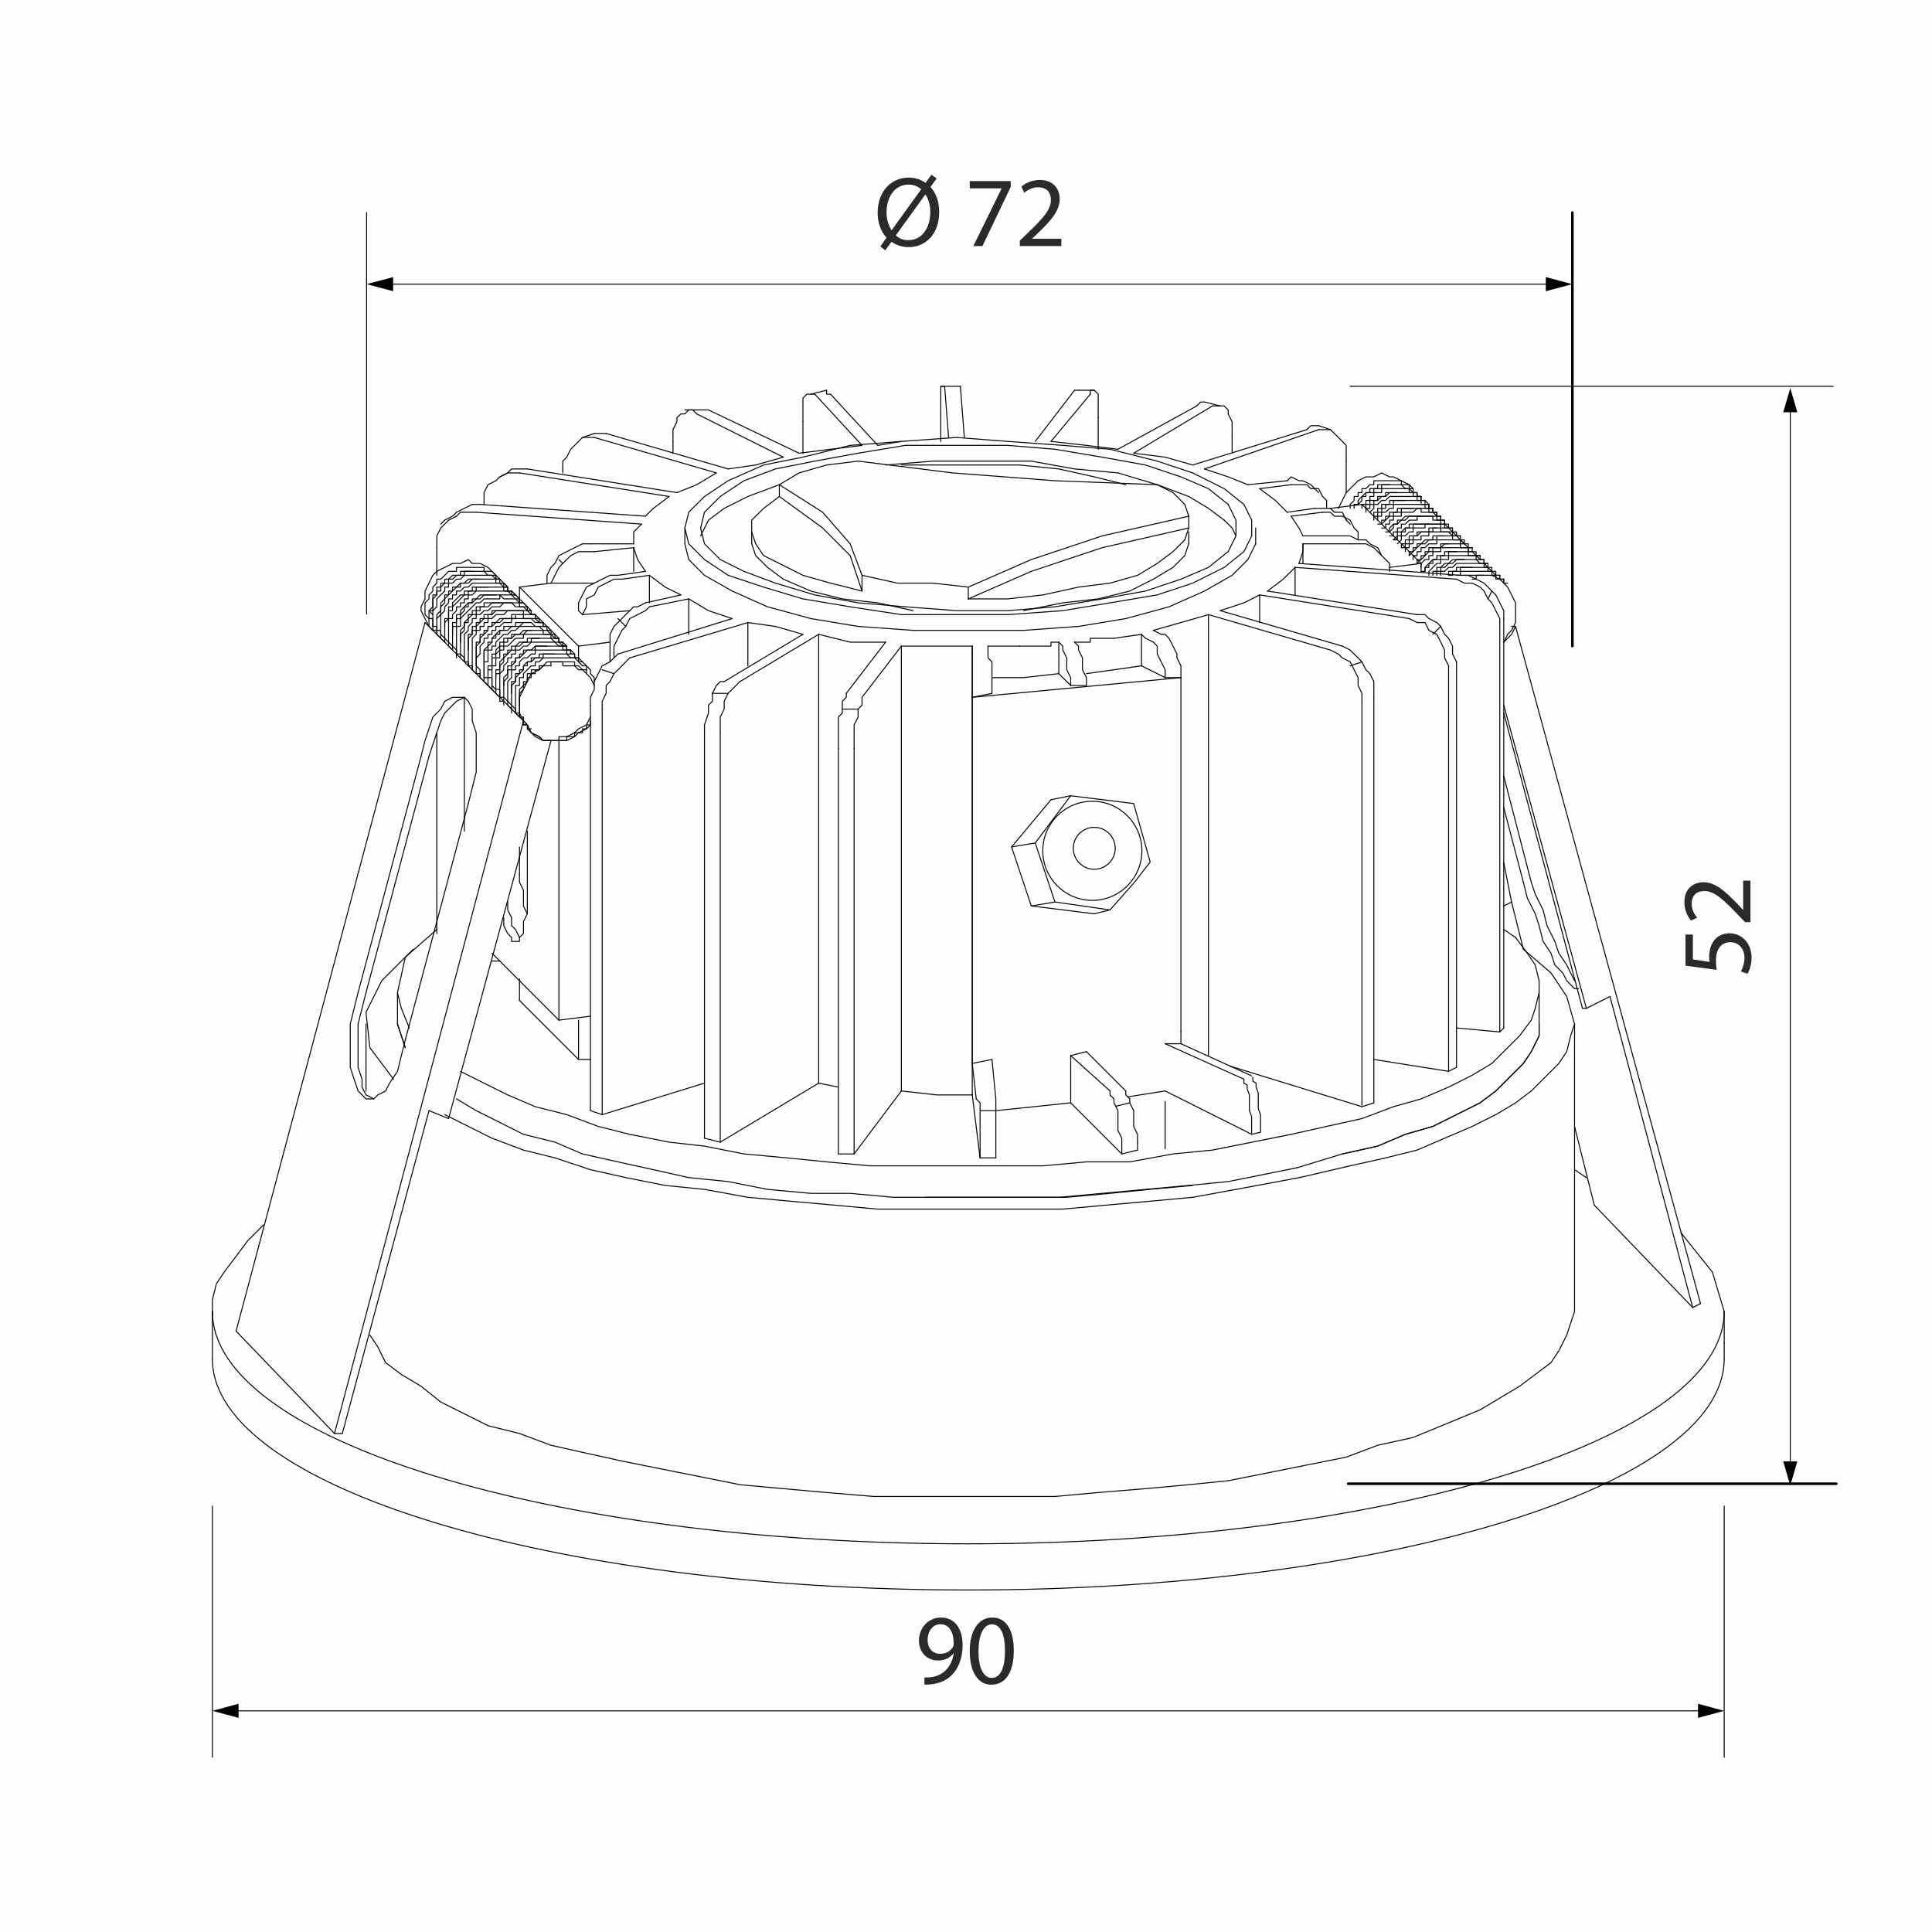 <?xml version="1.0" encoding="UTF-8"?>
<!DOCTYPE svg PUBLIC "-//W3C//DTD SVG 1.1//EN" "http://www.w3.org/Graphics/SVG/1.1/DTD/svg11.dtd">
<!-- Creator: CorelDRAW -->
<svg xmlns="http://www.w3.org/2000/svg" xml:space="preserve" width="6250px" height="6250px" version="1.1" style="shape-rendering:geometricPrecision; text-rendering:geometricPrecision; image-rendering:optimizeQuality; fill-rule:evenodd; clip-rule:evenodd"
viewBox="0 0 6250 6250"
 xmlns:xlink="http://www.w3.org/1999/xlink"
 xmlns:xodm="http://www.corel.com/coreldraw/odm/2003">
 <defs>
  <style type="text/css">
   <![CDATA[
    .str0 {stroke:black;stroke-width:3.13;stroke-linecap:round;stroke-linejoin:round;stroke-miterlimit:22.926}
    .str1 {stroke:black;stroke-width:8.33;stroke-linecap:round;stroke-linejoin:round;stroke-miterlimit:22.926}
    .fil1 {fill:none;fill-rule:nonzero}
    .fil0 {fill:#FEFEFE}
    .fil3 {fill:#2B2A29;fill-rule:nonzero}
    .fil2 {fill:black;fill-rule:nonzero}
   ]]>
  </style>
 </defs>
 <g id="Слой_x0020_1">
  <rect class="fil0" width="6250" height="6250"/>
  <line class="fil1 str0" x1="3769.31" y1="3563.13" x2="3769.31" y2= "3715.94" />
  <line class="fil1 str0" x1="3463.68" y1="3414.87" x2="3514.62" y2= "3402.05" />
  <line class="fil1 str0" x1="3514.62" y1="2217.68" x2="3463.68" y2= "2217.68" />
  <line class="fil1 str0" x1="3769.31" y1="2192.06" x2="3692.74" y2= "2153.93" />
  <line class="fil1 str0" x1="3145.24" y1="3440.18" x2="3208.99" y2= "3427.37" />
  <line class="fil1 str0" x1="3820.24" y1="2192.06" x2="3820.24" y2= "2192.06" />
  <line class="fil1 str0" x1="3820.24" y1="3376.43" x2="3820.24" y2= "3338.3" />
  <line class="fil1 str0" x1="3820.24" y1="3338.3" x2="3820.24" y2= "2192.06" />
  <line class="fil1 str0" x1="3769.31" y1="3376.43" x2="3820.24" y2= "3376.43" />
  <line class="fil1 str0" x1="3628.99" y1="3707.68" x2="3628.99" y2= "3732.99" />
  <line class="fil1 str0" x1="3463.68" y1="3414.87" x2="3463.68" y2= "3567.68" />
  <line class="fil1 str0" x1="3208.99" y1="2242.99" x2="3145.24" y2= "2255.81" />
  <line class="fil1 str0" x1="3820.24" y1="2192.06" x2="3769.31" y2= "2192.06" />
  <line class="fil1 str0" x1="3463.68" y1="2217.68" x2="3425.24" y2= "2179.24" />
  <line class="fil1 str0" x1="3679.93" y1="3694.87" x2="3679.93" y2= "3720.49" />
  <line class="fil1 str0" x1="3463.68" y1="3414.87" x2="3590.87" y2= "3529.24" />
  <line class="fil1 str0" x1="3145.24" y1="2255.81" x2="3820.24" y2= "2192.06" />
  <line class="fil1 str0" x1="1909.93" y1="2281.12" x2="1909.93" y2= "3592.99" />
  <line class="fil1 str0" x1="2100.87" y1="1950.18" x2="2100.87" y2= "1861.12" />
  <line class="fil1 str0" x1="1782.43" y1="1886.43" x2="1680.56" y2= "1899.24" />
  <line class="fil1 str0" x1="1680.56" y1="3236.43" x2="1680.56" y2= "3166.43" />
  <line class="fil1 str0" x1="1680.56" y1="1937.37" x2="1680.56" y2= "1899.24" />
  <line class="fil1 str0" x1="2049.93" y1="1848.3" x2="2049.93" y2= "1771.74" />
  <polyline class="fil1 str0" points="2037.12,1975.49 1884.31,1988.3 1871.49,1975.49 "/>
  <line class="fil1 str0" x1="1922.43" y1="1886.43" x2="1782.43" y2= "1886.43" />
  <line class="fil1 str0" x1="4405.87" y1="1631.74" x2="4303.99" y2= "1644.56" />
  <line class="fil1 str0" x1="1871.49" y1="3427.37" x2="1871.49" y2= "3300.18" />
  <line class="fil1 str0" x1="1871.49" y1="2128.31" x2="1871.49" y2= "2090.18" />
  <line class="fil1 str0" x1="4189.62" y1="1835.49" x2="4189.62" y2= "1924.56" />
  <line class="fil1 str0" x1="4864.62" y1="2001.12" x2="4864.62" y2= "3325.49" />
  <line class="fil1 str0" x1="4469.62" y1="1797.37" x2="4456.81" y2= "1771.74" />
  <line class="fil1 str0" x1="4597.12" y1="1822.68" x2="4405.87" y2= "1631.74" />
  <line class="fil1 str0" x1="2049.93" y1="1759.24" x2="2049.93" y2= "1759.24" />
  <line class="fil1 str0" x1="4214.93" y1="1822.68" x2="4214.93" y2= "1759.24" />
  <line class="fil1 str0" x1="4851.8" y1="2013.93" x2="4851.8" y2= "3338.3" />
  <line class="fil1 str0" x1="1782.43" y1="1886.43" x2="1782.43" y2= "1886.43" />
  <line class="fil1 str0" x1="5093.68" y1="4242.68" x2="5093.68" y2= "3312.99" />
  <line class="fil1 str0" x1="1808.06" y1="3300.18" x2="1591.49" y2= "3083.62" />
  <line class="fil1 str0" x1="1183.99" y1="3312.99" x2="1183.99" y2= "3529.24" />
  <line class="fil1 str0" x1="1808.06" y1="2395.81" x2="1808.06" y2= "2395.81" />
  <line class="fil1 str0" x1="5577.74" y1="4344.55" x2="5577.74" y2= "4242.68" />
  <line class="fil1 str0" x1="1680.56" y1="2828.93" x2="1680.56" y2= "2739.87" />
  <line class="fil1 str0" x1="687.12" y1="4242.68" x2="687.12" y2= "4396.12" />
  <line class="fil1 str0" x1="1909.93" y1="3287.37" x2="1808.06" y2= "3300.18" />
  <line class="fil1 str0" x1="1705.87" y1="2727.05" x2="1705.87" y2= "2930.81" />
  <line class="fil1 str0" x1="1502.12" y1="2688.93" x2="1502.12" y2= "2255.81" />
  <line class="fil1 str0" x1="1808.06" y1="3300.18" x2="1808.06" y2= "2395.81" />
  <line class="fil1 str0" x1="1311.18" y1="3363.93" x2="1514.93" y2= "2599.56" />
  <line class="fil1 str0" x1="4635.24" y1="1657.05" x2="4635.24" y2= "1644.56" />
  <polyline class="fil1 str0" points="763.68,4306.12 1082.12,4637.37 1693.37,2332.06 "/>
  <line class="fil1 str0" x1="1782.43" y1="2395.81" x2="1451.18" y2= "3618.62" />
  <line class="fil1 str0" x1="4571.49" y1="1580.81" x2="4558.68" y2= "1567.99" />
  <line class="fil1 str0" x1="4686.18" y1="1707.99" x2="4673.37" y2= "1695.49" />
  <line class="fil1 str0" x1="1183.99" y1="3211.12" x2="1387.74" y2= "2446.74" />
  <line class="fil1 str0" x1="1362.12" y1="2446.74" x2="1158.37" y2= "3211.12" />
  <line class="fil1 str0" x1="1782.43" y1="2395.81" x2="1769.62" y2= "2395.81" />
  <line class="fil1 str0" x1="1387.74" y1="3592.99" x2="1451.18" y2= "3618.62" />
  <line class="fil1 str0" x1="4660.87" y1="1682.68" x2="4660.87" y2= "1669.87" />
  <line class="fil1 str0" x1="1693.37" y1="2332.06" x2="1374.93" y2= "2013.93" />
  <line class="fil1 str0" x1="4622.43" y1="1631.74" x2="4609.93" y2= "1618.93" />
  <line class="fil1 str0" x1="763.68" y1="4306.12" x2="1374.93" y2= "2013.93" />
  <line class="fil1 str0" x1="1107.43" y1="4637.37" x2="1387.74" y2= "3592.99" />
  <line class="fil1 str0" x1="4597.12" y1="1606.12" x2="4584.31" y2= "1606.12" />
  <line class="fil1 str0" x1="1082.12" y1="4637.37" x2="1107.43" y2= "4637.37" />
  <line class="fil1 str0" x1="1642.43" y1="1899.24" x2="1629.62" y2= "1886.43" />
  <line class="fil1 str0" x1="1897.12" y1="2166.74" x2="1897.12" y2= "2153.93" />
  <line class="fil1 str0" x1="4902.74" y1="2026.43" x2="4889.93" y2= "2026.43" />
  <line class="fil1 str0" x1="1705.87" y1="1962.99" x2="1705.87" y2= "1962.99" />
  <line class="fil1 str0" x1="1871.49" y1="2141.12" x2="1871.49" y2= "2128.31" />
  <line class="fil1 str0" x1="1680.56" y1="1950.18" x2="1680.56" y2= "1937.37" />
  <line class="fil1 str0" x1="1667.74" y1="1924.56" x2="1654.93" y2= "1912.05" />
  <line class="fil1 str0" x1="1616.81" y1="1873.62" x2="1591.49" y2= "1848.3" />
  <line class="fil1 str0" x1="1846.18" y1="2115.81" x2="1846.18" y2= "2102.99" />
  <line class="fil1 str0" x1="1731.49" y1="1988.3" x2="1718.68" y2= "1988.3" />
  <line class="fil1 str0" x1="1757.12" y1="2013.93" x2="1744.31" y2= "2001.12" />
  <line class="fil1 str0" x1="1782.43" y1="2039.24" x2="1769.62" y2= "2026.43" />
  <line class="fil1 str0" x1="1897.12" y1="2179.24" x2="1897.12" y2= "2166.74" />
  <line class="fil1 str0" x1="1693.37" y1="2332.06" x2="1693.37" y2= "2344.87" />
  <line class="fil1 str0" x1="1808.06" y1="2064.87" x2="1795.24" y2= "2052.05" />
  <line class="fil1 str0" x1="1705.87" y1="2357.68" x2="1718.68" y2= "2357.68" />
  <line class="fil1 str0" x1="1833.37" y1="2090.18" x2="1820.56" y2= "2077.37" />
  <line class="fil1 str0" x1="1948.06" y1="2293.93" x2="1948.06" y2= "3605.8" />
  <line class="fil1 str0" x1="2763.06" y1="2421.43" x2="2763.06" y2= "3732.99" />
  <line class="fil1 str0" x1="2278.99" y1="2370.49" x2="2278.99" y2= "3682.05" />
  <line class="fil1 str0" x1="2648.37" y1="3503.93" x2="2648.37" y2= "2052.05" />
  <line class="fil1 str0" x1="4405.87" y1="2268.62" x2="4405.87" y2= "3580.18" />
  <line class="fil1 str0" x1="2915.87" y1="3529.24" x2="2915.87" y2= "2090.18" />
  <line class="fil1 str0" x1="2329.93" y1="2370.49" x2="2329.93" y2= "3694.87" />
  <line class="fil1 str0" x1="2419.31" y1="2153.93" x2="2419.31" y2= "2013.93" />
  <line class="fil1 str0" x1="2712.12" y1="2421.43" x2="2712.12" y2= "3732.99" />
  <line class="fil1 str0" x1="3221.49" y1="3720.49" x2="3221.49" y2= "3745.8" />
  <line class="fil1 str0" x1="3909.31" y1="1988.3" x2="3909.31" y2= "3417.05" />
  <line class="fil1 str0" x1="4074.93" y1="1924.56" x2="4558.68" y2= "2001.12" />
  <line class="fil1 str0" x1="3145.24" y1="2090.18" x2="3145.24" y2= "3542.05" />
  <line class="fil1 str0" x1="4342.43" y1="2090.18" x2="3947.43" y2= "1975.49" />
  <line class="fil1 str0" x1="3170.56" y1="3720.49" x2="3170.56" y2= "3745.8" />
  <line class="fil1 str0" x1="3145.24" y1="3440.18" x2="3158.06" y2= "3554.87" />
  <line class="fil1 str0" x1="3756.49" y1="2052.05" x2="3730.87" y2= "2039.24" />
  <line class="fil1 str0" x1="3145.24" y1="3440.18" x2="3145.24" y2= "2255.81" />
  <line class="fil1 str0" x1="3692.74" y1="2052.05" x2="3692.74" y2= "2052.05" />
  <line class="fil1 str0" x1="3909.31" y1="1988.3" x2="4303.99" y2= "2102.99" />
  <line class="fil1 str0" x1="3145.24" y1="2255.81" x2="3145.24" y2= "2255.81" />
  <line class="fil1 str0" x1="2266.49" y1="1326.12" x2="2215.56" y2= "1326.12" />
  <line class="fil1 str0" x1="4303.99" y1="1389.87" x2="4265.87" y2= "1377.05" />
  <polyline class="fil1 str0" points="5475.87,4229.87 5208.37,3223.62 5131.81,3262.06 4864.62,2281.12 "/>
  <line class="fil1 str0" x1="5501.18" y1="4217.05" x2="4902.74" y2= "2026.43" />
  <polyline class="fil1 str0" points="4864.62,2306.74 5119.3,3262.06 5131.81,3262.06 "/>
  <line class="fil1 str0" x1="4864.62" y1="2612.37" x2="4928.05" y2= "2854.24" />
  <line class="fil1 str0" x1="5157.43" y1="3898.62" x2="5093.68" y2= "3643.93" />
  <polyline class="fil1 str0" points="4928.06,3070.81 4889.93,2917.99 4864.62,2790.8 "/>
  <line class="fil1 str0" x1="4953.68" y1="2854.24" x2="4864.62" y2= "2510.49" />
  <line class="fil1 str0" x1="4889.93" y1="2917.99" x2="4864.62" y2= "2930.81" />
  <line class="fil1 str0" x1="1948.06" y1="2166.74" x2="1986.18" y2= "2179.24" />
  <line class="fil1 str0" x1="1808.06" y1="1810.18" x2="1820.56" y2= "1822.68" />
  <line class="fil1 str0" x1="1998.99" y1="2001.12" x2="2024.31" y2= "2026.43" />
  <line class="fil1 str0" x1="2304.62" y1="2242.99" x2="2355.56" y2= "2242.99" />
  <line class="fil1 str0" x1="2724.93" y1="2293.93" x2="2775.87" y2= "2293.93" />
  <line class="fil1 str0" x1="3170.56" y1="3592.99" x2="3221.49" y2= "3592.99" />
  <line class="fil1 str0" x1="3609.93" y1="3578.62" x2="3654.62" y2= "3567.68" />
  <line class="fil1 str0" x1="4367.74" y1="2153.93" x2="4405.87" y2= "2141.12" />
  <line class="fil1 str0" x1="4635.24" y1="2052.05" x2="4660.87" y2= "2026.43" />
  <line class="fil1 str0" x1="4813.68" y1="1937.37" x2="4826.18" y2= "1912.05" />
  <line class="fil1 str0" x1="1820.56" y1="1517.06" x2="1820.56" y2= "1529.87" />
  <line class="fil1 str0" x1="1413.06" y1="1771.74" x2="1413.06" y2= "1861.12" />
  <line class="fil1 str0" x1="1413.06" y1="2370.49" x2="1413.06" y2= "3019.87" />
  <line class="fil1 str0" x1="2177.12" y1="1427.99" x2="2177.12" y2= "1466.12" />
  <line class="fil1 str0" x1="4597.12" y1="1848.3" x2="4597.12" y2= "1822.68" />
  <line class="fil1 str0" x1="1922.43" y1="1402.37" x2="1884.31" y2= "1415.18" />
  <line class="fil1 str0" x1="1438.68" y1="1682.68" x2="1425.87" y2= "1695.49" />
  <line class="fil1 str0" x1="3985.87" y1="1415.18" x2="3985.87" y2= "1466.12" />
  <line class="fil1 str0" x1="4354.93" y1="1491.74" x2="4354.93" y2= "1593.62" />
  <line class="fil1 str0" x1="4367.74" y1="1695.49" x2="4354.93" y2= "1682.68" />
  <line class="fil1 str0" x1="4495.24" y1="1835.49" x2="4597.12" y2= "1822.68" />
  <line class="fil1 str0" x1="2597.43" y1="1364.24" x2="2597.43" y2= "1466.12" />
  <line class="fil1 str0" x1="3043.37" y1="1338.93" x2="3043.37" y2= "1427.99" />
  <line class="fil1 str0" x1="1642.43" y1="1529.87" x2="1616.81" y2= "1542.68" />
  <line class="fil1 str0" x1="3552.74" y1="1351.43" x2="3552.74" y2= "1453.31" />
  <line class="fil1 str0" x1="4265.87" y1="1593.62" x2="4253.05" y2= "1580.81" />
  <line class="fil1 str0" x1="4978.99" y1="3312.99" x2="4978.99" y2= "3211.12" />
  <line class="fil1 str0" x1="3648.05" y1="3548.3" x2="3769.31" y2= "3529.24" />
  <line class="fil1 str0" x1="1285.87" y1="3211.12" x2="1285.87" y2= "3312.99" />
  <line class="fil1 str0" x1="3463.68" y1="3567.68" x2="3628.99" y2= "3732.99" />
  <line class="fil1 str0" x1="2763.06" y1="3732.99" x2="2915.87" y2= "3529.24" />
  <line class="fil1 str0" x1="1909.93" y1="3592.99" x2="1948.06" y2= "3605.8" />
  <line class="fil1 str0" x1="2278.99" y1="3682.05" x2="2329.93" y2= "3694.87" />
  <polyline class="fil1 str0" points="1680.56,3236.43 1871.49,3427.37 1909.93,3427.37 "/>
  <line class="fil1 str0" x1="3170.56" y1="3745.8" x2="3221.49" y2= "3745.8" />
  <line class="fil1 str0" x1="2329.93" y1="3694.87" x2="2648.37" y2= "3503.93" />
  <line class="fil1 str0" x1="2712.12" y1="3732.99" x2="2763.06" y2= "3732.99" />
  <line class="fil1 str0" x1="3221.49" y1="3592.99" x2="3463.68" y2= "3567.68" />
  <line class="fil1 str0" x1="1948.06" y1="3605.8" x2="2278.99" y2= "3503.93" />
  <line class="fil1 str0" x1="3145.24" y1="3542.05" x2="3170.56" y2= "3745.8" />
  <line class="fil1 str0" x1="3628.99" y1="3732.99" x2="3679.93" y2= "3720.49" />
  <line class="fil1 str0" x1="2049.93" y1="1759.24" x2="1909.93" y2= "1759.24" />
  <line class="fil1 str0" x1="2202.74" y1="1924.56" x2="2088.06" y2= "1950.18" />
  <line class="fil1 str0" x1="2037.12" y1="2128.31" x2="2419.31" y2= "2013.93" />
  <line class="fil1 str0" x1="2597.43" y1="2052.05" x2="2342.74" y2= "2204.87" />
  <line class="fil1 str0" x1="2100.87" y1="1962.99" x2="2228.06" y2= "1937.37" />
  <line class="fil1 str0" x1="2088.06" y1="1848.3" x2="1998.99" y2= "1861.12" />
  <line class="fil1 str0" x1="2368.37" y1="2001.12" x2="1998.99" y2= "2115.81" />
  <line class="fil1 str0" x1="2011.81" y1="1873.62" x2="2100.87" y2= "1861.12" />
  <line class="fil1 str0" x1="1922.43" y1="1784.55" x2="2049.93" y2= "1771.74" />
  <line class="fil1 str0" x1="1986.18" y1="2115.81" x2="1986.18" y2= "2128.31" />
  <line class="fil1 str0" x1="1973.37" y1="2141.12" x2="1973.37" y2= "2102.99" />
  <line class="fil1 str0" x1="1973.37" y1="2077.37" x2="1973.37" y2= "2077.37" />
  <line class="fil1 str0" x1="2228.06" y1="2052.05" x2="2228.06" y2= "1937.37" />
  <line class="fil1 str0" x1="2431.81" y1="1720.8" x2="2431.81" y2= "1759.24" />
  <line class="fil1 str0" x1="1680.56" y1="1899.24" x2="1871.49" y2= "2090.18" />
  <line class="fil1 str0" x1="4711.81" y1="2141.12" x2="4711.81" y2= "3452.99" />
  <line class="fil1 str0" x1="3845.56" y1="1669.87" x2="3845.56" y2= "1707.99" />
  <line class="fil1 str0" x1="1871.49" y1="2090.18" x2="1973.37" y2= "2077.37" />
  <line class="fil1 str0" x1="2521.18" y1="1606.12" x2="2521.18" y2= "1567.99" />
  <line class="fil1 str0" x1="2788.68" y1="1861.12" x2="2788.68" y2= "1912.05" />
  <line class="fil1 str0" x1="3845.56" y1="1759.24" x2="3845.56" y2= "1720.8" />
  <line class="fil1 str0" x1="3132.43" y1="1937.37" x2="3132.43" y2= "1899.24" />
  <line class="fil1 str0" x1="2788.68" y1="2255.81" x2="2915.87" y2= "2090.18" />
  <line class="fil1 str0" x1="2393.68" y1="2204.87" x2="2648.37" y2= "2052.05" />
  <line class="fil1 str0" x1="3196.18" y1="2102.99" x2="3196.18" y2= "2090.18" />
  <line class="fil1 str0" x1="3145.24" y1="2090.18" x2="3145.24" y2= "2102.99" />
  <line class="fil1 str0" x1="2864.93" y1="2077.37" x2="2737.74" y2= "2242.99" />
  <line class="fil1 str0" x1="3399.93" y1="1427.99" x2="3527.12" y2= "1275.18" />
  <line class="fil1 str0" x1="3055.87" y1="1249.56" x2="3068.68" y2= "1415.18" />
  <line class="fil1 str0" x1="2839.62" y1="1440.8" x2="2686.81" y2= "1275.18" />
  <line class="fil1 str0" x1="3119.62" y1="1415.18" x2="3106.81" y2= "1249.56" />
  <line class="fil1 str0" x1="2635.87" y1="1275.18" x2="2788.68" y2= "1440.8" />
  <line class="fil1 str0" x1="3476.18" y1="1262.37" x2="3348.99" y2= "1427.99" />
  <line class="fil1 str0" x1="3692.74" y1="2052.05" x2="3692.74" y2= "2153.93" />
  <line class="fil1 str0" x1="3425.24" y1="2077.37" x2="3425.24" y2= "2179.24" />
  <polyline class="fil1 str0" points="3769.31,3376.43 4023.99,3491.12 4023.99,3503.93 4034.62,3510.18 4034.62,3522.99 4041.8,3542.05 4041.8,3592.99 4048.99,3612.05 4048.99,3669.55 4023.99,3656.74 3769.31,3529.24 "/>
  <line class="fil1 str0" x1="2215.56" y1="1707.99" x2="2215.56" y2= "1759.24" />
  <line class="fil1 str0" x1="3221.49" y1="3554.87" x2="3208.99" y2= "3427.37" />
  <line class="fil1 str0" x1="4062.12" y1="1759.24" x2="4062.12" y2= "1707.99" />
  <line class="fil1 str0" x1="4074.93" y1="1924.56" x2="4074.93" y2= "2013.93" />
  <line class="fil1 str0" x1="4048.99" y1="3480.49" x2="3820.24" y2= "3376.43" />
  <line class="fil1 str0" x1="3641.81" y1="3529.24" x2="3514.62" y2= "3402.05" />
  <line class="fil1 str0" x1="4686.18" y1="2153.93" x2="4686.18" y2= "3465.8" />
  <line class="fil1 str0" x1="4444.31" y1="2255.81" x2="4444.31" y2= "3567.68" />
  <line class="fil1 str0" x1="3539.93" y1="1262.37" x2="3488.99" y2= "1262.37" />
  <line class="fil1 str0" x1="3106.81" y1="1249.56" x2="3043.37" y2= "1249.56" />
  <line class="fil1 str0" x1="3947.43" y1="1313.31" x2="3896.49" y2= "1300.49" />
  <line class="fil1 str0" x1="2673.99" y1="1262.37" x2="2623.06" y2= "1275.18" />
  <line class="fil1 str0" x1="2088.06" y1="1669.87" x2="1553.06" y2= "1631.74" />
  <line class="fil1 str0" x1="1540.56" y1="1657.05" x2="2075.24" y2= "1695.49" />
  <line class="fil1 str0" x1="2355.56" y1="1517.06" x2="1960.87" y2= "1402.37" />
  <line class="fil1 str0" x1="1922.43" y1="1415.18" x2="2317.43" y2= "1529.87" />
  <line class="fil1 str0" x1="1680.56" y1="1529.87" x2="2164.62" y2= "1606.12" />
  <line class="fil1 str0" x1="2584.93" y1="1466.12" x2="2291.81" y2= "1326.12" />
  <line class="fil1 str0" x1="2253.68" y1="1338.93" x2="2533.99" y2= "1478.93" />
  <line class="fil1 str0" x1="2189.93" y1="1593.62" x2="1705.87" y2= "1517.06" />
  <line class="fil1 str0" x1="4851.8" y1="3338.3" x2="4864.62" y2= "3325.49" />
  <polyline class="fil1 str0" points="4444.31,3427.37 4686.18,3465.8 4711.81,3452.99 "/>
  <line class="fil1 str0" x1="3978.05" y1="3448.62" x2="4405.87" y2= "3580.18" />
  <line class="fil1 str0" x1="4711.81" y1="3325.49" x2="4851.8" y2= "3338.3" />
  <line class="fil1 str0" x1="1591.49" y1="3108.93" x2="1616.81" y2= "3108.93" />
  <line class="fil1 str0" x1="4405.87" y1="3580.18" x2="4444.31" y2= "3567.68" />
  <line class="fil1 str0" x1="4584.31" y1="1988.3" x2="4100.24" y2= "1912.05" />
  <line class="fil1 str0" x1="4189.62" y1="1835.49" x2="4711.81" y2= "1873.62" />
  <line class="fil1 str0" x1="4724.3" y1="1861.12" x2="4202.12" y2= "1822.68" />
  <line class="fil1 str0" x1="4176.8" y1="1669.87" x2="4278.68" y2= "1657.05" />
  <line class="fil1 str0" x1="4214.93" y1="1759.24" x2="4367.74" y2= "1759.24" />
  <line class="fil1 str0" x1="4227.74" y1="1389.87" x2="3858.37" y2= "1504.24" />
  <line class="fil1 str0" x1="3667.43" y1="1466.12" x2="3922.12" y2= "1313.31" />
  <line class="fil1 str0" x1="3896.49" y1="1517.06" x2="4265.87" y2= "1389.87" />
  <line class="fil1 str0" x1="4342.43" y1="1733.62" x2="4214.93" y2= "1733.62" />
  <line class="fil1 str0" x1="3871.18" y1="1313.31" x2="3616.49" y2= "1453.31" />
  <line class="fil1 str0" x1="4253.05" y1="1644.56" x2="4163.99" y2= "1657.05" />
  <line class="fil1 str0" x1="4163.99" y1="1555.18" x2="4036.81" y2= "1567.99" />
  <line class="fil1 str0" x1="4074.93" y1="1580.81" x2="4176.8" y2= "1567.99" />
  <line class="fil1 str0" x1="4826.18" y1="1848.3" x2="4826.18" y2= "1835.49" />
  <line class="fil1 str0" x1="4762.74" y1="1771.74" x2="4749.93" y2= "1771.74" />
  <line class="fil1 str0" x1="4737.12" y1="1759.24" x2="4724.3" y2= "1746.43" />
  <line class="fil1 str0" x1="4788.05" y1="1797.37" x2="4775.24" y2= "1797.37" />
  <line class="fil1 str0" x1="4851.8" y1="1873.62" x2="4851.8" y2= "1861.12" />
  <line class="fil1 str0" x1="4711.81" y1="1733.62" x2="4698.99" y2= "1720.8" />
  <line class="fil1 str0" x1="4877.12" y1="1886.43" x2="4864.62" y2= "1886.43" />
  <line class="fil1 str0" x1="4813.68" y1="1822.68" x2="4800.87" y2= "1822.68" />
  <line class="fil1 str0" x1="3514.62" y1="2179.24" x2="3692.74" y2= "2153.93" />
  <polyline class="fil1 str0" points="3628.99,3707.68 3628.99,3682.05 3616.49,3656.74 3616.49,3631.12 3616.49,3605.8 3616.49,3592.99 3603.68,3567.68 3603.68,3554.87 3590.87,3542.05 3590.87,3529.24 "/>
  <polyline class="fil1 str0" points="3679.93,3694.87 3679.93,3669.55 3667.43,3643.93 3667.43,3618.62 3667.43,3592.99 3654.62,3567.68 3654.62,3554.87 3641.81,3542.05 3641.81,3529.24 "/>
  <polyline class="fil1 str0" points="3208.99,2192.06 3310.87,2192.06 3425.24,2179.24 "/>
  <polyline class="fil1 str0" points="3208.99,2242.99 3208.99,2217.68 3208.99,2192.06 3208.99,2166.74 3208.99,2141.12 3196.18,2128.31 3196.18,2115.8 3196.18,2102.99 "/>
  <polyline class="fil1 str0" points="3514.62,2217.68 3514.62,2192.06 3501.8,2166.74 3501.8,2141.12 3501.8,2128.31 3488.99,2102.99 3488.99,2090.18 3476.18,2077.37 "/>
  <polyline class="fil1 str0" points="4444.31,2255.81 4444.31,2230.18 4444.31,2204.87 4431.49,2179.24 4418.68,2166.74 4405.87,2141.12 4393.37,2128.31 4380.56,2115.8 4367.74,2102.99 4342.43,2090.18 "/>
  <polyline class="fil1 str0" points="1998.99,1861.12 1973.37,1861.12 1948.06,1873.62 1922.43,1886.43 1897.12,1899.24 1884.31,1924.55 1871.49,1950.18 1871.49,1975.49 "/>
  <polyline class="fil1 str0" points="1909.93,1759.24 1884.31,1759.24 1858.99,1771.74 1833.37,1784.55 1808.06,1797.37 1795.24,1822.68 1782.43,1835.49 1769.62,1861.12 1769.62,1886.43 "/>
  <polyline class="fil1 str0" points="4851.8,2013.93 4851.8,2001.12 4838.99,1975.49 4826.18,1950.18 4813.68,1937.37 4800.87,1912.05 4788.05,1899.24 4762.74,1886.43 4737.12,1886.43 4711.81,1873.62 "/>
  <polyline class="fil1 str0" points="2011.81,1873.62 1986.18,1873.62 1960.87,1886.43 1935.24,1899.24 1922.43,1924.55 1897.12,1937.37 1897.12,1962.99 1884.31,1988.3 "/>
  <polyline class="fil1 str0" points="2788.68,1912.05 2750.24,1797.37 2661.18,1707.99 2521.18,1606.12 "/>
  <polyline class="fil1 str0" points="4456.81,1771.74 4431.49,1759.24 4418.68,1746.43 4393.37,1746.43 4367.74,1733.62 4342.43,1733.62 "/>
  <polyline class="fil1 str0" points="4864.62,2001.12 4864.62,1975.49 4851.8,1950.18 4838.99,1924.55 4826.18,1912.05 4800.87,1886.43 4775.24,1873.62 4749.93,1861.12 4724.3,1861.12 "/>
  <polyline class="fil1 str0" points="1922.43,1784.55 1897.12,1784.55 1871.49,1784.55 1846.18,1797.37 1820.56,1822.68 1808.06,1835.49 1795.24,1861.12 1782.43,1886.43 "/>
  <polyline class="fil1 str0" points="4495.24,1848.3 4495.24,1822.68 4482.43,1810.18 4456.81,1784.55 4444.31,1771.74 4418.68,1759.24 4393.37,1759.24 4367.74,1759.24 "/>
  <polyline class="fil1 str0" points="1438.68,3605.8 1514.93,3643.93 1591.49,3682.05 1693.37,3720.49 1795.24,3745.8 1909.93,3783.93 2024.31,3809.55 2151.81,3834.87 2278.99,3847.68 2419.31,3873.3 2559.31,3886.12 2699.31,3898.62 2839.62,3911.43 2992.43,3911.43 3145.24,3911.43 3285.24,3911.43 3438.05,3911.43 3578.06,3898.62 3718.37,3886.12 3858.37,3873.3 3998.37,3847.68 4203.37,3809.55 "/>
  <polyline class="fil1 str0" points="4203.37,3809.55 4367.74,3771.43 4482.43,3745.8 4584.31,3720.49 4673.37,3682.05 4762.74,3643.93 4838.99,3605.8 4902.74,3567.68 4953.68,3529.24 5004.62,3478.3 5042.74,3440.18 5068.37,3402.05 5080.87,3351.12 5093.68,3312.99 5068.37,3223.62 5017.43,3147.37 4928.06,3070.81 "/>
  <polyline class="fil1 str0" points="1336.81,3070.81 1234.93,3172.68 1183.99,3274.56 1196.49,3389.24 1273.06,3491.12 "/>
  <polyline class="fil1 str0" points="1629.62,2968.93 1629.62,2994.56 1642.43,3019.87 1654.93,3032.68 1654.93,3045.49 1667.74,3045.49 1680.56,3045.49 1680.56,3032.68 1693.37,3019.87 1693.37,3007.06 1693.37,2981.74 1705.87,2956.12 1705.87,2930.81 "/>
  <line class="fil1 str0" x1="5577.74" y1="4395.49" x2="5577.74" y2= "4344.55" />
  <line class="fil1 str0" x1="5131.81" y1="3809.55" x2="5093.68" y2= "3783.93" />
  <polyline class="fil1 str0" points="852.74,3962.37 801.81,4013.3 763.68,4064.24 725.24,4115.18 699.93,4153.3 687.12,4204.24 687.12,4255.18 "/>
  <polyline class="fil1 str0" points="5577.74,4242.68 5539.62,4115.18 5437.74,3987.99 "/>
  <polyline class="fil1 str0" points="1476.81,3554.87 1540.56,3592.99 1616.81,3631.12 1693.37,3669.55 1795.24,3694.87 1884.31,3732.99 1998.99,3758.62 2113.68,3783.93 2228.06,3809.55 2355.56,3822.37 2483.06,3847.68 2623.06,3860.49 2750.24,3860.49 2890.56,3873.3 3030.56,3873.3 3170.56,3873.3 3310.87,3873.3 3450.87,3873.3 3590.87,3860.49 3718.37,3847.68 3858.37,3834.87 "/>
  <polyline class="fil1 str0" points="4342.43,3732.99 4456.81,3707.68 4546.18,3669.55 4635.24,3643.93 4711.81,3605.8 4788.05,3567.68 4838.99,3529.24 4889.93,3478.3 4928.06,3440.18 4953.68,3402.05 4978.99,3351.12 4978.99,3312.99 "/>
  <line class="fil1 str0" x1="1285.87" y1="3312.99" x2="1311.18" y2= "3389.24" />
  <polyline class="fil1 str0" points="1705.87,2727.05 1705.87,2701.43 1705.87,2688.93 "/>
  <polyline class="fil1 str0" points="1808.06,2395.81 1833.37,2395.81 1858.99,2382.99 1871.49,2370.49 1897.12,2357.68 1909.93,2344.87 "/>
  <polyline class="fil1 str0" points="1680.56,2828.93 1680.56,2854.24 1693.37,2879.87 1693.37,2905.18 1693.37,2930.81 1705.87,2956.12 "/>
  <polyline class="fil1 str0" points="1642.43,2917.99 1642.43,2943.62 1654.93,2968.93 1654.93,2994.56 1667.74,3007.06 1680.56,3032.68 "/>
  <line class="fil1 str0" x1="1769.62" y1="2395.81" x2="1769.62" y2= "2395.81" />
  <polyline class="fil1 str0" points="1705.87,2357.68 1718.68,2370.49 1744.31,2382.99 1757.12,2395.81 "/>
  <polyline class="fil1 str0" points="1183.99,3211.12 1171.18,3262.06 1158.37,3312.99 1158.37,3363.93 1158.37,3414.87 1158.37,3452.99 1171.18,3491.12 1171.18,3516.74 1183.99,3542.05 1209.31,3554.87 "/>
  <polyline class="fil1 str0" points="1502.12,2255.81 1476.81,2268.62 1463.99,2281.12 1438.68,2306.74 1425.87,2332.06 1413.06,2370.49 1400.24,2408.62 1387.74,2446.74 "/>
  <polyline class="fil1 str0" points="1693.37,2332.06 1705.87,2344.87 1718.68,2370.49 1731.49,2382.99 1757.12,2395.81 1782.43,2395.81 "/>
  <polyline class="fil1 str0" points="1514.93,2599.55 1527.74,2548.62 1540.56,2497.68 1540.56,2459.56 1540.56,2408.62 1540.56,2370.49 1527.74,2332.06 1527.74,2293.93 1514.93,2268.62 1502.12,2255.81 1476.81,2255.81 1463.99,2255.81 1438.68,2268.62 1425.87,2293.93 1400.24,2319.56 1387.74,2357.68 1374.93,2395.81 1362.12,2446.74 "/>
  <polyline class="fil1 str0" points="1158.37,3211.12 1145.56,3262.06 1133.06,3312.99 1133.06,3363.93 1133.06,3414.87 1133.06,3452.99 1145.56,3491.12 1158.37,3529.24 1171.18,3542.05 1183.99,3554.87 1209.31,3554.87 1222.12,3542.05 1247.43,3529.24 1260.24,3503.93 1285.87,3465.8 1298.37,3414.87 1311.18,3363.93 "/>
  <polyline class="fil1 str0" points="1591.49,1848.3 1578.68,1835.49 1553.06,1822.68 1527.74,1822.68 1514.93,1810.18 1489.62,1822.68 1463.99,1822.68 1438.68,1835.49 1413.06,1848.3 1400.24,1861.12 1387.74,1886.43 1374.93,1912.05 1374.93,1937.37 1362.12,1962.99 1362.12,1975.49 1374.93,2001.12 1387.74,2026.43 "/>
  <polyline class="fil1 str0" points="1833.37,2382.99 1858.99,2370.49 1871.49,2357.68 1897.12,2344.87 1909.93,2319.56 "/>
  <polyline class="fil1 str0" points="1922.43,2217.68 1909.93,2192.06 1897.12,2179.24 1884.31,2166.74 1871.49,2166.74 1858.99,2153.93 1833.37,2153.93 "/>
  <polyline class="fil1 str0" points="1757.12,2153.93 1744.31,2166.74 1718.68,2179.24 1705.87,2204.87 1693.37,2230.18 1680.56,2255.81 1680.56,2281.12 1680.56,2306.74 1693.37,2332.06 1705.87,2344.87 1718.68,2370.49 1744.31,2382.99 1757.12,2395.81 "/>
  <polyline class="fil1 str0" points="4864.62,2077.37 4877.12,2064.87 4889.93,2052.05 4902.74,2026.43 "/>
  <polyline class="fil1 str0" points="2737.74,2242.99 2737.74,2255.81 2724.93,2268.62 2724.93,2281.12 2724.93,2306.74 2712.12,2319.56 2712.12,2344.87 2712.12,2370.49 2712.12,2395.81 2712.12,2421.43 "/>
  <polyline class="fil1 str0" points="2342.74,2204.87 2329.93,2204.87 2317.43,2217.68 2304.62,2242.99 2304.62,2268.62 2291.81,2281.12 2291.81,2306.74 2278.99,2344.87 2278.99,2370.49 "/>
  <polyline class="fil1 str0" points="1998.99,2115.8 1986.18,2128.31 1973.37,2141.12 1948.06,2153.93 1935.24,2179.24 1922.43,2204.87 1922.43,2230.18 1909.93,2255.81 1909.93,2281.12 "/>
  <polyline class="fil1 str0" points="2037.12,2128.31 2024.31,2141.12 2011.81,2153.93 1998.99,2166.74 1986.18,2179.24 1973.37,2204.87 1960.87,2217.68 1960.87,2242.99 1948.06,2268.62 1948.06,2293.93 "/>
  <polyline class="fil1 str0" points="2788.68,2255.81 2788.68,2281.12 2775.87,2293.93 2775.87,2319.56 2763.06,2344.87 2763.06,2370.49 2763.06,2395.81 2763.06,2421.43 "/>
  <polyline class="fil1 str0" points="2393.68,2204.87 2380.87,2217.68 2368.37,2230.18 2355.56,2242.99 2342.74,2268.62 2342.74,2293.93 2329.93,2319.56 2329.93,2344.87 2329.93,2370.49 "/>
  <polyline class="fil1 str0" points="4405.87,2268.62 4405.87,2242.99 4393.37,2217.68 4393.37,2192.06 4380.56,2166.74 4367.74,2141.12 4342.43,2128.31 4329.62,2115.8 4303.99,2102.99 "/>
  <polyline class="fil1 str0" points="3221.49,3720.49 3221.49,3694.87 3221.49,3669.55 3221.49,3643.93 3221.49,3618.62 3221.49,3592.99 3221.49,3580.18 3221.49,3567.68 3221.49,3554.87 "/>
  <polyline class="fil1 str0" points="3145.24,2255.81 3145.24,2217.68 3145.24,2192.06 3145.24,2166.74 3145.24,2153.93 3145.24,2128.31 3145.24,2115.8 3145.24,2102.99 "/>
  <polyline class="fil1 str0" points="3947.43,1975.49 4023.99,1950.18 4074.93,1924.55 "/>
  <polyline class="fil1 str0" points="3730.87,2039.24 3820.24,2013.93 3909.31,1988.3 "/>
  <polyline class="fil1 str0" points="2215.56,1759.24 2228.06,1810.18 2278.99,1861.12 2368.37,1912.05 2483.06,1962.99 2623.06,2001.12 2775.87,2026.43 2953.99,2039.24 3132.43,2039.24 3310.87,2039.24 3488.99,2026.43 3641.81,2001.12 3781.81,1962.99 3896.49,1912.05 3985.87,1861.12 4036.81,1810.18 4062.12,1759.24 "/>
  <polyline class="fil1 str0" points="3170.56,3720.49 3170.56,3694.87 3170.56,3669.55 3170.56,3643.93 3170.56,3618.62 3170.56,3592.99 3170.56,3580.18 3170.56,3567.68 3158.06,3554.87 "/>
  <polyline class="fil1 str0" points="2291.81,1326.12 2278.99,1326.12 2266.49,1326.12 "/>
  <polyline class="fil1 str0" points="3055.87,1249.55 3043.37,1249.55 3043.37,1262.37 3043.37,1275.18 3043.37,1287.99 3043.37,1300.49 3043.37,1326.12 3043.37,1338.93 "/>
  <polyline class="fil1 str0" points="4265.87,1377.05 4253.06,1377.05 4240.55,1377.05 4227.74,1389.87 "/>
  <polyline class="fil1 str0" points="4928.06,2854.24 4940.87,2905.18 4966.49,2956.12 4978.99,2994.56 4991.81,3045.49 5017.43,3083.62 5029.93,3121.74 5055.56,3147.37 5068.37,3172.68 5080.87,3185.49 5093.68,3198.31 5106.49,3198.31 "/>
  <polyline class="fil1 str0" points="4953.68,2854.24 4966.49,2892.68 4991.81,2943.62 5004.62,2994.56 5029.93,3045.49 5042.74,3083.62 5068.37,3121.74 5080.87,3147.37 5093.68,3172.68 "/>
  <polyline class="fil1 str0" points="1922.43,1415.18 1909.93,1415.18 1884.31,1415.18 1871.49,1427.99 1858.99,1440.8 1846.18,1453.31 1833.37,1478.93 1820.56,1491.74 1820.56,1517.06 "/>
  <polyline class="fil1 str0" points="1553.06,1631.74 1527.74,1631.74 1502.12,1644.56 1476.81,1657.05 1463.99,1669.87 1438.68,1682.68 "/>
  <polyline class="fil1 str0" points="2635.87,1275.18 2623.06,1275.18 2610.24,1275.18 2597.43,1287.99 2597.43,1300.49 2597.43,1326.12 2597.43,1338.93 2597.43,1364.24 "/>
  <polyline class="fil1 str0" points="4354.93,1682.68 4342.43,1657.05 4316.81,1657.05 4303.99,1644.56 4278.68,1644.56 4253.06,1644.56 "/>
  <polyline class="fil1 str0" points="2253.68,1338.93 2240.87,1326.12 2228.06,1326.12 2215.56,1338.93 2202.74,1338.93 2189.93,1351.43 2189.93,1364.24 2177.12,1389.87 2177.12,1402.37 2177.12,1427.99 "/>
  <polyline class="fil1 str0" points="1960.87,1402.37 1948.06,1402.37 1935.24,1402.37 1922.43,1402.37 "/>
  <polyline class="fil1 str0" points="1540.56,1657.05 1514.93,1657.05 1489.62,1657.05 1476.81,1669.87 1451.18,1682.68 1438.68,1695.49 1425.87,1707.99 1413.06,1733.62 1413.06,1746.43 1413.06,1771.74 "/>
  <polyline class="fil1 str0" points="1705.87,1517.06 1693.37,1517.06 1667.74,1517.06 1654.93,1517.06 1642.43,1529.87 "/>
  <polyline class="fil1 str0" points="4354.93,1491.74 4354.93,1466.12 4354.93,1440.8 4342.43,1427.99 4329.62,1415.18 4316.81,1402.37 4303.99,1389.87 4278.68,1389.87 4265.87,1389.87 "/>
  <polyline class="fil1 str0" points="4291.49,1644.56 4291.49,1618.93 4278.68,1606.12 4265.87,1580.81 4240.55,1580.81 4227.74,1567.99 4202.12,1567.99 4176.8,1567.99 "/>
  <polyline class="fil1 str0" points="4393.37,1746.43 4393.37,1720.8 4380.56,1707.99 4367.74,1682.68 4342.43,1669.87 4316.81,1669.87 4303.99,1657.05 4278.68,1657.05 "/>
  <polyline class="fil1 str0" points="3985.87,1415.18 3985.87,1389.87 3985.87,1364.24 3973.06,1338.93 3973.06,1326.12 3960.24,1313.3 3947.43,1313.3 3934.93,1313.3 3922.12,1313.3 "/>
  <polyline class="fil1 str0" points="4253.06,1580.81 4240.55,1567.99 4214.93,1555.18 4202.12,1555.18 4176.8,1542.68 4163.99,1555.18 "/>
  <polyline class="fil1 str0" points="3552.74,1351.43 3552.74,1338.93 3552.74,1313.3 3552.74,1287.99 3552.74,1275.18 3539.93,1262.37 3527.12,1262.37 3527.12,1275.18 "/>
  <polyline class="fil1 str0" points="1680.56,1529.87 1654.93,1529.87 1642.43,1529.87 1616.81,1542.68 1603.99,1555.18 1578.68,1567.99 1565.87,1593.62 1565.87,1606.12 1565.87,1631.74 "/>
  <polyline class="fil1 str0" points="2915.87,3529.24 3030.56,3542.05 3145.24,3542.05 "/>
  <polyline class="fil1 str0" points="2992.43,3873.3 3132.43,3873.3 3285.24,3873.3 3425.24,3873.3 3565.55,3860.49 3705.56,3847.68 3845.56,3834.87 3973.06,3822.37 4195.87,3777.68 "/>
  <polyline class="fil1 str0" points="4195.87,3777.68 4342.43,3732.99 4456.81,3707.68 4546.18,3669.55 4635.24,3643.93 4711.81,3605.8 4788.05,3567.68 4838.99,3529.24 4889.93,3478.3 4928.06,3440.18 4953.68,3402.05 4978.99,3351.12 4978.99,3312.99 "/>
  <line class="fil1 str0" x1="1285.87" y1="3312.99" x2="1311.18" y2= "3389.24" />
  <line class="fil1 str0" x1="4902.74" y1="3032.68" x2="4864.62" y2= "3007.06" />
  <polyline class="fil1 str0" points="1413.06,3007.06 1311.18,3096.43 1285.87,3211.12 1298.37,3262.06 1323.99,3325.49 "/>
  <polyline class="fil1 str0" points="1489.62,3465.8 1565.87,3503.93 1642.43,3542.05 1731.49,3580.18 1833.37,3605.8 1935.24,3643.93 2037.12,3669.55 2164.62,3694.87 2278.99,3707.68 2406.49,3732.99 2546.49,3745.8 2673.99,3758.62 2813.99,3771.43 2953.99,3771.43 3094.31,3771.43 3234.31,3771.43 3374.3,3771.43 3514.62,3758.62 3654.62,3758.62 3794.62,3732.99 3922.12,3720.49 4176.8,3669.55 "/>
  <polyline class="fil1 str0" points="4176.8,3669.55 4291.49,3643.93 4405.87,3618.62 4507.74,3580.18 4597.12,3554.87 4686.18,3516.74 4762.74,3478.3 4826.18,3440.18 4877.12,3389.24 4915.55,3351.12 4953.68,3300.18 4966.49,3262.06 4978.99,3211.12 4978.99,3172.68 4966.49,3121.74 4940.87,3083.62 4902.74,3032.68 "/>
  <line class="fil1 str0" x1="2648.37" y1="3503.93" x2="2712.12" y2= "3516.74" />
  <polyline class="fil1 str0" points="2419.31,2013.93 2508.37,2026.43 2597.43,2052.05 "/>
  <polyline class="fil1 str0" points="2100.87,1861.12 2151.81,1899.24 2202.74,1924.55 "/>
  <polyline class="fil1 str0" points="2228.06,1937.37 2291.81,1975.49 2368.37,2001.12 "/>
  <polyline class="fil1 str0" points="2049.93,1771.74 2062.74,1810.18 2088.06,1848.3 "/>
  <polyline class="fil1 str0" points="3845.56,1707.99 3565.55,1771.74 3336.18,1848.3 3132.43,1937.37 "/>
  <polyline class="fil1 str0" points="2775.87,1491.74 2673.99,1504.24 2584.93,1529.87 2521.18,1567.99 "/>
  <polyline class="fil1 str0" points="2088.06,1950.18 2062.74,1962.99 2049.93,1962.99 2024.31,1988.3 2011.81,2001.12 1986.18,2026.43 1973.37,2052.05 1973.37,2077.37 "/>
  <polyline class="fil1 str0" points="4711.81,2141.12 4698.99,2115.8 4698.99,2090.18 4686.18,2064.87 4673.37,2052.05 4660.87,2026.43 4648.06,2013.93 4622.43,2001.12 4609.93,1988.3 4584.31,1988.3 "/>
  <polyline class="fil1 str0" points="3132.43,1937.37 3259.93,1937.37 3374.3,1924.55 3488.99,1899.24 3590.87,1886.43 3679.93,1861.12 3743.68,1822.68 3794.62,1784.55 3832.74,1746.43 3845.56,1707.99 "/>
  <polyline class="fil1 str0" points="2100.87,1962.99 2088.06,1975.49 2062.74,1988.3 2037.12,2001.12 2024.31,2026.43 2011.81,2039.24 1998.99,2064.87 1986.18,2090.18 1986.18,2115.8 "/>
  <polyline class="fil1 str0" points="2788.68,1861.12 2903.06,1886.43 3017.74,1886.43 3132.43,1899.24 "/>
  <polyline class="fil1 str0" points="2775.87,1491.74 3081.49,1529.87 3412.74,1555.18 3743.68,1567.99 "/>
  <polyline class="fil1 str0" points="3641.81,1567.99 3539.93,1542.68 3425.24,1517.06 3298.06,1504.24 3170.56,1504.24 3043.37,1504.24 2915.87,1504.24 "/>
  <polyline class="fil1 str0" points="3845.56,1669.87 3565.55,1733.62 3336.18,1810.18 3132.43,1899.24 "/>
  <polyline class="fil1 str0" points="2521.18,1606.12 2470.24,1644.56 2431.81,1682.68 2431.81,1720.8 2444.62,1759.24 2470.24,1797.37 2521.18,1822.68 2597.43,1861.12 2686.81,1886.43 2788.68,1912.05 "/>
  <polyline class="fil1 str0" points="3845.56,1669.87 3832.74,1631.74 3794.62,1593.62 3743.68,1567.99 "/>
  <polyline class="fil1 str0" points="2788.68,1861.12 2750.24,1759.24 2661.18,1657.05 2521.18,1567.99 "/>
  <polyline class="fil1 str0" points="1973.37,2077.37 1973.37,2090.18 1973.37,2102.99 "/>
  <line class="fil1 str0" x1="3196.18" y1="2090.18" x2="3298.06" y2= "2090.18" />
  <polyline class="fil1 str0" points="2648.37,2052.05 2750.24,2077.37 2864.93,2077.37 "/>
  <polyline class="fil1 str0" points="2915.87,2090.18 3030.56,2090.18 3145.24,2090.18 "/>
  <line class="fil1 str0" x1="2915.87" y1="1427.99" x2="2839.62" y2= "1440.8" />
  <polyline class="fil1 str0" points="2788.68,1440.8 2686.81,1453.31 2584.93,1466.12 "/>
  <polyline class="fil1 str0" points="3616.49,1453.31 3514.62,1440.8 3399.93,1427.99 "/>
  <polyline class="fil1 str0" points="3463.68,2217.68 3463.68,2192.06 3450.87,2166.74 3450.87,2153.93 3450.87,2128.31 3438.05,2102.99 3438.05,2090.18 3425.24,2077.37 "/>
  <polyline class="fil1 str0" points="2266.49,1707.99 2278.99,1759.24 2329.93,1810.18 2406.49,1848.3 2508.37,1886.43 2635.87,1924.55 2775.87,1950.18 2928.68,1962.99 3094.31,1975.49 3259.93,1975.49 3412.74,1962.99 3565.55,1937.37 3705.56,1912.05 3820.24,1873.62 3909.31,1835.49 3973.06,1784.55 3998.37,1733.62 3998.37,1682.68 3973.06,1631.74 3909.31,1580.81 3820.24,1542.68 3705.56,1504.24 3565.55,1478.93 3412.74,1453.31 3259.93,1440.8 3094.31,1440.8 2928.68,1440.8 2775.87,1466.12 2635.87,1491.74 2508.37,1517.06 2406.49,1555.18 2329.93,1606.12 2278.99,1657.05 2266.49,1707.99 "/>
  <polyline class="fil1 str0" points="2215.56,1707.99 2228.06,1759.24 2278.99,1810.18 2355.56,1861.12 2470.24,1899.24 2597.43,1937.37 2750.24,1962.99 2915.87,1988.3 3094.31,1988.3 3259.93,1988.3 3438.05,1975.49 3590.87,1950.18 3743.68,1924.55 3858.37,1886.43 3960.24,1835.49 4023.99,1784.55 4049.3,1733.62 4049.3,1682.68 4023.99,1631.74 3960.24,1580.81 3858.37,1529.87 3743.68,1491.74 3590.87,1453.31 3438.05,1440.8 3259.93,1427.99 3094.31,1415.18 2915.87,1427.99 2750.24,1440.8 2597.43,1478.93 2470.24,1504.24 2355.56,1555.18 2278.99,1606.12 2228.06,1657.05 2215.56,1707.99 "/>
  <polyline class="fil1 str0" points="3820.24,2192.06 3820.24,2153.93 3807.43,2128.31 3807.43,2115.8 3794.62,2090.18 3781.81,2064.87 3769.31,2052.05 3756.49,2052.05 "/>
  <polyline class="fil1 str0" points="2431.81,1759.24 2444.62,1797.37 2483.06,1835.49 2533.99,1873.62 2623.06,1912.05 2724.93,1937.37 2839.62,1950.18 2953.99,1975.49 "/>
  <polyline class="fil1 str0" points="3310.87,1975.49 3438.05,1950.18 3552.74,1937.37 3654.62,1912.05 3730.87,1873.62 3794.62,1835.49 3832.74,1797.37 3845.56,1759.24 "/>
  <polyline class="fil1 str0" points="4686.18,2153.93 4673.37,2128.31 4673.37,2102.99 4660.87,2077.37 4648.06,2052.05 4622.43,2039.24 4609.93,2013.93 4584.31,2013.93 4558.68,2001.12 "/>
  <polyline class="fil1 str0" points="3769.31,2192.06 3769.31,2166.74 3756.49,2141.12 3743.68,2115.8 3743.68,2090.18 3730.87,2077.37 3705.56,2064.87 3692.74,2052.05 "/>
  <polyline class="fil1 str0" points="3960.24,1682.68 3909.31,1644.56 3845.56,1606.12 3743.68,1567.99 3616.49,1529.87 3476.18,1517.06 3336.18,1491.74 3170.56,1491.74 3017.74,1491.74 2864.93,1504.24 "/>
  <polyline class="fil1 str0" points="2521.18,1567.99 2419.31,1606.12 2342.74,1644.56 2291.81,1682.68 2266.49,1733.62 "/>
  <polyline class="fil1 str0" points="3998.37,1733.62 3985.87,1707.99 3960.24,1682.68 "/>
  <line class="fil1 str0" x1="3488.99" y1="1262.37" x2="3476.18" y2= "1262.37" />
  <polyline class="fil1 str0" points="3896.49,1300.49 3883.99,1300.49 3871.18,1313.3 "/>
  <line class="fil1 str0" x1="3106.81" y1="1249.56" x2="3106.81" y2= "1249.56" />
  <polyline class="fil1 str0" points="1196.49,4318.93 1222.12,4357.05 1247.43,4407.99 1298.37,4446.43 1362.12,4484.55 1425.87,4535.49 1502.12,4573.62 1578.68,4612.05 1680.56,4637.37 1782.43,4675.49 1897.12,4701.12 2011.81,4726.43 2138.99,4752.05 2266.49,4777.37 2393.68,4802.99 2533.99,4815.8 2673.99,4828.3 2826.81,4841.12 2966.81,4841.12 3119.62,4841.12 3259.93,4841.12 3412.74,4841.12 3552.74,4828.3 3705.56,4815.8 3845.56,4802.99 3973.06,4790.18 4100.24,4764.87 4227.74,4739.24 4354.93,4713.93 4456.81,4675.49 4571.49,4650.18 4788.05,4560.8 "/>
  <polyline class="fil1 str0" points="4788.05,4560.8 4851.8,4522.68 4915.55,4484.55 4966.49,4446.43 5017.43,4407.99 5042.74,4369.87 5068.37,4318.93 5080.87,4280.8 5093.68,4242.68 "/>
  <polyline class="fil1 str0" points="2686.81,1275.18 2673.99,1275.18 2673.99,1262.37 "/>
  <polyline class="fil1 str0" points="2317.43,1529.87 2253.68,1567.99 2189.93,1593.62 "/>
  <polyline class="fil1 str0" points="2075.24,1695.49 2049.93,1720.8 2049.93,1759.24 "/>
  <polyline class="fil1 str0" points="2533.99,1478.93 2444.62,1504.24 2355.56,1517.06 "/>
  <polyline class="fil1 str0" points="2164.62,1606.12 2113.68,1644.56 2088.06,1669.87 "/>
  <line class="fil1 str0" x1="3603.68" y1="2064.87" x2="3692.74" y2= "2052.05" />
  <polyline class="fil1 str0" points="4100.24,1912.05 4151.18,1873.62 4189.62,1835.49 "/>
  <polyline class="fil1 str0" points="4163.99,1657.05 4125.87,1618.93 4074.93,1580.81 "/>
  <polyline class="fil1 str0" points="4202.12,1822.68 4214.93,1784.55 4214.93,1759.24 "/>
  <polyline class="fil1 str0" points="4214.93,1733.62 4202.12,1707.99 4176.8,1669.87 "/>
  <polyline class="fil1 str0" points="4036.81,1567.99 3973.06,1542.68 3896.49,1517.06 "/>
  <polyline class="fil1 str0" points="3858.37,1504.24 3769.31,1478.93 3667.43,1466.12 "/>
  <polyline class="fil1 str0" points="4558.68,1567.99 4533.37,1555.18 4507.74,1542.68 4495.24,1542.68 4469.62,1529.87 4444.31,1542.68 4418.68,1542.68 4393.37,1555.18 4367.74,1580.81 4354.93,1593.62 4342.43,1618.93 4329.62,1644.56 "/>
  <polyline class="fil1 str0" points="4864.62,2077.37 4877.12,2052.05 4889.93,2039.24 4902.74,2013.93 4902.74,1988.3 4902.74,1962.99 4902.74,1950.18 4889.93,1924.55 4877.12,1899.24 4864.62,1886.43 4851.8,1873.62 4826.18,1861.12 "/>
  <polyline class="fil1 str0" points="4571.49,1593.62 4571.49,1580.81 4558.68,1580.81 4558.68,1567.99 4546.18,1567.99 4533.37,1567.99 4533.37,1555.18 4520.56,1555.18 4507.74,1555.18 4495.24,1555.18 4482.43,1555.18 4469.62,1555.18 4456.81,1555.18 4444.31,1555.18 4444.31,1567.99 4431.49,1567.99 4418.68,1580.81 4405.87,1580.81 4405.87,1593.62 4393.37,1593.62 4393.37,1606.12 4380.56,1606.12 4380.56,1618.93 4367.74,1631.74 4367.74,1644.56 "/>
  <polyline class="fil1 str0" points="4597.12,1618.93 4597.12,1606.12 4584.31,1606.12 4584.31,1593.62 4571.49,1593.62 4558.68,1593.62 4558.68,1580.81 4546.18,1580.81 4533.37,1580.81 4520.56,1580.81 4507.74,1580.81 4495.24,1580.81 4482.43,1580.81 4469.62,1580.81 4469.62,1593.62 4456.81,1593.62 4444.31,1593.62 4444.31,1606.12 4431.49,1606.12 4431.49,1618.93 4418.68,1618.93 4418.68,1631.74 4405.87,1631.74 4405.87,1644.56 "/>
  <polyline class="fil1 str0" points="4622.43,1644.56 4622.43,1631.74 4609.93,1631.74 4609.93,1618.93 4597.12,1618.93 4584.31,1618.93 4584.31,1606.12 4571.49,1606.12 4558.68,1606.12 4546.18,1606.12 4533.37,1606.12 4520.56,1606.12 4507.74,1606.12 4495.24,1606.12 4482.43,1618.93 4469.62,1618.93 4456.81,1631.74 4444.31,1631.74 4444.31,1644.56 4431.49,1657.05 "/>
  <polyline class="fil1 str0" points="4648.06,1669.87 4648.06,1657.05 4635.24,1657.05 4635.24,1644.56 4622.43,1644.56 4609.93,1644.56 4609.93,1631.74 4597.12,1631.74 4584.31,1631.74 4571.49,1631.74 4558.68,1631.74 4546.18,1631.74 4533.37,1631.74 4520.56,1631.74 4507.74,1631.74 4507.74,1644.56 4495.24,1644.56 4482.43,1657.05 4469.62,1657.05 4469.62,1669.87 4456.81,1669.87 4456.81,1682.68 "/>
  <polyline class="fil1 str0" points="4673.37,1695.49 4673.37,1682.68 4660.87,1682.68 4660.87,1669.87 4648.06,1669.87 4635.24,1657.05 4622.43,1657.05 4609.93,1657.05 4597.12,1657.05 4597.12,1644.56 4584.31,1644.56 4571.49,1657.05 4558.68,1657.05 4546.18,1657.05 4533.37,1657.05 4533.37,1669.87 4520.56,1669.87 4507.74,1669.87 4507.74,1682.68 4495.24,1682.68 4495.24,1695.49 4482.43,1695.49 4482.43,1707.99 4469.62,1707.99 "/>
  <polyline class="fil1 str0" points="4698.99,1707.99 4686.18,1707.99 4686.18,1695.49 4673.37,1695.49 4660.87,1695.49 4660.87,1682.68 4648.06,1682.68 4635.24,1682.68 4635.24,1669.87 4622.43,1669.87 4609.93,1669.87 4597.12,1669.87 4584.31,1669.87 4584.31,1682.68 4571.49,1682.68 4558.68,1682.68 4546.18,1695.49 4533.37,1695.49 4533.37,1707.99 4520.56,1707.99 4520.56,1720.8 4507.74,1720.8 4507.74,1733.62 4495.24,1733.62 "/>
  <polyline class="fil1 str0" points="4724.3,1733.62 4711.81,1733.62 4711.81,1720.8 4698.99,1720.8 4686.18,1707.99 4673.37,1707.99 4660.87,1707.99 4660.87,1695.49 4648.06,1695.49 4635.24,1695.49 4622.43,1695.49 4609.93,1695.49 4609.93,1707.99 4597.12,1707.99 4584.31,1707.99 4571.49,1707.99 4571.49,1720.8 4558.68,1720.8 4546.18,1733.62 4533.37,1733.62 4533.37,1746.43 4520.56,1759.24 "/>
  <polyline class="fil1 str0" points="4737.12,1759.24 4737.12,1746.43 4724.3,1746.43 4711.81,1733.62 4698.99,1733.62 4686.18,1720.8 4673.37,1720.8 4660.87,1720.8 4648.06,1720.8 4635.24,1720.8 4622.43,1720.8 4622.43,1733.62 4609.93,1733.62 4597.12,1733.62 4597.12,1746.43 4584.31,1746.43 4571.49,1746.43 4571.49,1759.24 4558.68,1759.24 4558.68,1771.74 4546.18,1771.74 4546.18,1784.55 "/>
  <polyline class="fil1 str0" points="4762.74,1784.55 4762.74,1771.74 4749.93,1771.74 4737.12,1759.24 4724.3,1759.24 4724.3,1746.43 4711.81,1746.43 4698.99,1746.43 4686.18,1746.43 4673.37,1746.43 4660.87,1746.43 4648.06,1746.43 4648.06,1759.24 4635.24,1759.24 4622.43,1759.24 4609.93,1771.74 4597.12,1771.74 4597.12,1784.55 4584.31,1784.55 4584.31,1797.37 4571.49,1797.37 4571.49,1810.18 "/>
  <polyline class="fil1 str0" points="4788.05,1810.18 4788.05,1797.37 4775.24,1797.37 4762.74,1784.55 4749.93,1784.55 4749.93,1771.74 4737.12,1771.74 4724.3,1771.74 4711.81,1771.74 4698.99,1771.74 4686.18,1771.74 4673.37,1771.74 4660.87,1771.74 4660.87,1784.55 4648.06,1784.55 4635.24,1784.55 4635.24,1797.37 4622.43,1797.37 4622.43,1810.18 4609.93,1810.18 4597.12,1822.68 4597.12,1835.49 "/>
  <polyline class="fil1 str0" points="4813.68,1835.49 4813.68,1822.68 4800.87,1822.68 4800.87,1810.18 4788.05,1810.18 4775.24,1810.18 4775.24,1797.37 4762.74,1797.37 4749.93,1797.37 4737.12,1797.37 4724.3,1797.37 4711.81,1797.37 4698.99,1797.37 4686.18,1797.37 4686.18,1810.18 4673.37,1810.18 4660.87,1810.18 4660.87,1822.68 4648.06,1822.68 4635.24,1835.49 4622.43,1848.3 4622.43,1861.12 "/>
  <polyline class="fil1 str0" points="4838.99,1861.12 4838.99,1848.3 4826.18,1848.3 4813.68,1835.49 4800.87,1835.49 4800.87,1822.68 4788.05,1822.68 4775.24,1822.68 4762.74,1822.68 4749.93,1822.68 4737.12,1822.68 4724.3,1822.68 4711.81,1822.68 4698.99,1835.49 4686.18,1835.49 4673.37,1848.3 4660.87,1848.3 4660.87,1861.12 "/>
  <polyline class="fil1 str0" points="4864.62,1886.43 4864.62,1873.62 4851.8,1873.62 4851.8,1861.12 4838.99,1861.12 4826.18,1861.12 4826.18,1848.3 4813.68,1848.3 4800.87,1848.3 4788.05,1848.3 4775.24,1848.3 4762.74,1848.3 4749.93,1848.3 4737.12,1848.3 4724.3,1848.3 4724.3,1861.12 4711.81,1861.12 "/>
  <polyline class="fil1 str0" points="4495.24,1567.99 4482.43,1567.99 4469.62,1567.99 4456.81,1567.99 4456.81,1580.81 4444.31,1580.81 4431.49,1580.81 4431.49,1593.62 4418.68,1593.62 4405.87,1606.12 4393.37,1618.93 4393.37,1631.74 4380.56,1631.74 4380.56,1644.56 "/>
  <polyline class="fil1 str0" points="4520.56,1593.62 4507.74,1593.62 4495.24,1593.62 4482.43,1593.62 4482.43,1606.12 4469.62,1606.12 4456.81,1606.12 4456.81,1618.93 4444.31,1618.93 4431.49,1618.93 4431.49,1631.74 4418.68,1631.74 4418.68,1644.56 "/>
  <polyline class="fil1 str0" points="4546.18,1618.93 4533.37,1618.93 4520.56,1618.93 4507.74,1618.93 4495.24,1618.93 4495.24,1631.74 4482.43,1631.74 4469.62,1631.74 4469.62,1644.56 4456.81,1644.56 4456.81,1657.05 4444.31,1657.05 4444.31,1669.87 "/>
  <polyline class="fil1 str0" points="4571.49,1644.56 4558.68,1644.56 4546.18,1644.56 4533.37,1644.56 4520.56,1644.56 4520.56,1657.05 4507.74,1657.05 4495.24,1657.05 4495.24,1669.87 4482.43,1669.87 4482.43,1682.68 4469.62,1682.68 4469.62,1695.49 4456.81,1695.49 "/>
  <polyline class="fil1 str0" points="4597.12,1669.87 4584.31,1669.87 4571.49,1669.87 4558.68,1669.87 4546.18,1669.87 4533.37,1682.68 4520.56,1682.68 4520.56,1695.49 4507.74,1695.49 4495.24,1707.99 4495.24,1720.8 4482.43,1720.8 "/>
  <polyline class="fil1 str0" points="4622.43,1695.49 4609.93,1695.49 4597.12,1695.49 4584.31,1695.49 4571.49,1695.49 4558.68,1695.49 4558.68,1707.99 4546.18,1707.99 4533.37,1720.8 4520.56,1720.8 4520.56,1733.62 4507.74,1746.43 "/>
  <polyline class="fil1 str0" points="4648.06,1707.99 4635.24,1707.99 4622.43,1707.99 4622.43,1720.8 4609.93,1720.8 4597.12,1720.8 4584.31,1720.8 4584.31,1733.62 4571.49,1733.62 4558.68,1733.62 4558.68,1746.43 4546.18,1746.43 4546.18,1759.24 4533.37,1759.24 4533.37,1771.74 "/>
  <polyline class="fil1 str0" points="4673.37,1733.62 4660.87,1733.62 4648.06,1733.62 4635.24,1733.62 4635.24,1746.43 4622.43,1746.43 4609.93,1746.43 4597.12,1759.24 4584.31,1759.24 4584.31,1771.74 4571.49,1771.74 4571.49,1784.55 4558.68,1784.55 4558.68,1797.37 "/>
  <polyline class="fil1 str0" points="4686.18,1759.24 4673.37,1759.24 4660.87,1759.24 4660.87,1771.74 4648.06,1771.74 4635.24,1771.74 4622.43,1771.74 4622.43,1784.55 4609.93,1784.55 4609.93,1797.37 4597.12,1797.37 4597.12,1810.18 4584.31,1810.18 4584.31,1822.68 "/>
  <polyline class="fil1 str0" points="4711.81,1784.55 4698.99,1784.55 4686.18,1784.55 4673.37,1784.55 4673.37,1797.37 4660.87,1797.37 4648.06,1797.37 4648.06,1810.18 4635.24,1810.18 4622.43,1822.68 4609.93,1835.49 4609.93,1848.3 4597.12,1848.3 "/>
  <polyline class="fil1 str0" points="4737.12,1810.18 4724.3,1810.18 4711.81,1810.18 4698.99,1810.18 4686.18,1822.68 4673.37,1822.68 4660.87,1835.49 4648.06,1835.49 4648.06,1848.3 4635.24,1848.3 4635.24,1861.12 "/>
  <polyline class="fil1 str0" points="4762.74,1835.49 4749.93,1835.49 4737.12,1835.49 4724.3,1835.49 4711.81,1835.49 4711.81,1848.3 4698.99,1848.3 4686.18,1848.3 4686.18,1861.12 "/>
  <polyline class="fil1 str0" points="4800.87,1861.12 4788.05,1861.12 4775.24,1861.12 4762.74,1861.12 4749.93,1861.12 4737.12,1861.12 "/>
  <polyline class="fil1 str0" points="1897.12,2166.74 1884.31,2166.74 1871.49,2153.93 1858.99,2153.93 1858.99,2141.12 1846.18,2141.12 1833.37,2141.12 1820.56,2141.12 1808.06,2141.12 1795.24,2141.12 1782.43,2141.12 1769.62,2141.12 1757.12,2153.93 1744.31,2153.93 1744.31,2166.74 1731.49,2166.74 1718.68,2166.74 1718.68,2179.24 1705.87,2179.24 1705.87,2192.06 1705.87,2204.87 1693.37,2204.87 1693.37,2217.68 1680.56,2230.18 1680.56,2242.99 1680.56,2255.81 1680.56,2268.62 "/>
  <polyline class="fil1 str0" points="1795.24,2115.8 1782.43,2115.8 1769.62,2115.8 1757.12,2115.8 1744.31,2115.8 1744.31,2128.31 1731.49,2128.31 1718.68,2128.31 1718.68,2141.12 1705.87,2141.12 1693.37,2153.93 1693.37,2166.74 1680.56,2166.74 1680.56,2179.24 1667.74,2179.24 1667.74,2192.06 1667.74,2204.87 1654.93,2204.87 1654.93,2217.68 1654.93,2230.18 1654.93,2242.99 "/>
  <polyline class="fil1 str0" points="1769.62,2090.18 1757.12,2090.18 1744.31,2090.18 1731.49,2090.18 1718.68,2102.99 1705.87,2102.99 1693.37,2102.99 1693.37,2115.8 1680.56,2115.8 1680.56,2128.31 1667.74,2128.31 1667.74,2141.12 1654.93,2141.12 1654.93,2153.93 1642.43,2153.93 1642.43,2166.74 1642.43,2179.24 1629.62,2192.06 1629.62,2204.87 1629.62,2217.68 "/>
  <polyline class="fil1 str0" points="1744.31,2064.87 1731.49,2064.87 1718.68,2064.87 1705.87,2064.87 1705.87,2077.37 1693.37,2077.37 1680.56,2077.37 1667.74,2090.18 1654.93,2090.18 1654.93,2102.99 1642.43,2102.99 1642.43,2115.8 1629.62,2115.8 1629.62,2128.31 1616.81,2141.12 1616.81,2153.93 1616.81,2166.74 1603.99,2166.74 1603.99,2179.24 1603.99,2192.06 "/>
  <polyline class="fil1 str0" points="1718.68,2039.24 1705.87,2039.24 1693.37,2039.24 1680.56,2052.05 1667.74,2052.05 1654.93,2052.05 1654.93,2064.87 1642.43,2064.87 1629.62,2064.87 1629.62,2077.37 1616.81,2077.37 1616.81,2090.18 1603.99,2102.99 1603.99,2115.8 1591.49,2115.8 1591.49,2128.31 1591.49,2141.12 1591.49,2153.93 1578.68,2153.93 1578.68,2166.74 "/>
  <polyline class="fil1 str0" points="1693.37,2013.93 1680.56,2013.93 1667.74,2013.93 1667.74,2026.43 1654.93,2026.43 1642.43,2026.43 1629.62,2026.43 1629.62,2039.24 1616.81,2039.24 1603.99,2052.05 1591.49,2064.87 1591.49,2077.37 1578.68,2077.37 1578.68,2090.18 1565.87,2102.99 1565.87,2115.8 1565.87,2128.31 1565.87,2141.12 "/>
  <polyline class="fil1 str0" points="1667.74,1988.3 1654.93,1988.3 1654.93,2001.12 1642.43,2001.12 1629.62,2001.12 1616.81,2001.12 1603.99,2013.93 1591.49,2013.93 1591.49,2026.43 1578.68,2026.43 1578.68,2039.24 1565.87,2039.24 1565.87,2052.05 1553.06,2052.05 1553.06,2064.87 1553.06,2077.37 1540.56,2077.37 1540.56,2090.18 1540.56,2102.99 1540.56,2115.8 1540.56,2128.31 "/>
  <polyline class="fil1 str0" points="1642.43,1975.49 1629.62,1975.49 1616.81,1975.49 1603.99,1975.49 1591.49,1975.49 1591.49,1988.3 1578.68,1988.3 1565.87,1988.3 1565.87,2001.12 1553.06,2001.12 1553.06,2013.93 1540.56,2013.93 1540.56,2026.43 1527.74,2026.43 1527.74,2039.24 1527.74,2052.05 1514.93,2052.05 1514.93,2064.87 1514.93,2077.37 1514.93,2090.18 1514.93,2102.99 "/>
  <polyline class="fil1 str0" points="1629.62,1950.18 1616.81,1950.18 1603.99,1950.18 1591.49,1950.18 1578.68,1950.18 1565.87,1950.18 1565.87,1962.99 1553.06,1962.99 1540.56,1962.99 1540.56,1975.49 1527.74,1975.49 1527.74,1988.3 1514.93,1988.3 1514.93,2001.12 1502.12,2013.93 1502.12,2026.43 1489.62,2039.24 1489.62,2052.05 1489.62,2064.87 1489.62,2077.37 "/>
  <polyline class="fil1 str0" points="1603.99,1924.55 1591.49,1924.55 1578.68,1924.55 1565.87,1924.55 1553.06,1924.55 1540.56,1937.37 1527.74,1937.37 1527.74,1950.18 1514.93,1950.18 1502.12,1962.99 1489.62,1975.49 1489.62,1988.3 1476.81,1988.3 1476.81,2001.12 1476.81,2013.93 1463.99,2013.93 1463.99,2026.43 1463.99,2039.24 1463.99,2052.05 "/>
  <polyline class="fil1 str0" points="1578.68,1899.24 1565.87,1899.24 1553.06,1899.24 1540.56,1899.24 1527.74,1899.24 1527.74,1912.05 1514.93,1912.05 1502.12,1912.05 1502.12,1924.55 1489.62,1924.55 1476.81,1937.37 1463.99,1950.18 1463.99,1962.99 1451.18,1962.99 1451.18,1975.49 1451.18,1988.3 1451.18,2001.12 1438.68,2001.12 1438.68,2013.93 1438.68,2026.43 "/>
  <polyline class="fil1 str0" points="1553.06,1873.62 1540.56,1873.62 1527.74,1873.62 1514.93,1873.62 1502.12,1886.43 1489.62,1886.43 1476.81,1899.24 1463.99,1899.24 1463.99,1912.05 1451.18,1912.05 1451.18,1924.55 1438.68,1924.55 1438.68,1937.37 1425.87,1950.18 1425.87,1962.99 1425.87,1975.49 1413.06,1988.3 1413.06,2001.12 "/>
  <polyline class="fil1 str0" points="1527.74,1848.3 1514.93,1848.3 1502.12,1848.3 1489.62,1848.3 1489.62,1861.12 1476.81,1861.12 1463.99,1861.12 1451.18,1873.62 1438.68,1873.62 1438.68,1886.43 1425.87,1886.43 1425.87,1899.24 1413.06,1899.24 1413.06,1912.05 1413.06,1924.55 1400.24,1924.55 1400.24,1937.37 1400.24,1950.18 1400.24,1962.99 1387.74,1975.49 1400.24,1988.3 "/>
  <polyline class="fil1 str0" points="1833.37,2382.99 1820.56,2382.99 1808.06,2382.99 1808.06,2395.81 1795.24,2395.81 1782.43,2395.81 1769.62,2395.81 1757.12,2395.81 "/>
  <polyline class="fil1 str0" points="1413.06,2052.05 1413.06,2039.24 1400.24,2039.24 1400.24,2026.43 1400.24,2013.93 1400.24,2001.12 1387.74,2001.12 1387.74,1988.3 1387.74,1975.49 1400.24,1975.49 1400.24,1962.99 1400.24,1950.18 1400.24,1937.37 1413.06,1924.55 1413.06,1912.05 1425.87,1912.05 1425.87,1899.24 1438.68,1886.43 1451.18,1886.43 1451.18,1873.62 1463.99,1873.62 1476.81,1861.12 1489.62,1861.12 1502.12,1861.12 1502.12,1848.3 1514.93,1848.3 1527.74,1848.3 1540.56,1848.3 1553.06,1848.3 1565.87,1848.3 1578.68,1861.12 1591.49,1861.12 1603.99,1861.12 1603.99,1873.62 1616.81,1873.62 1629.62,1886.43 "/>
  <polyline class="fil1 str0" points="1438.68,2077.37 1425.87,2064.87 1425.87,2052.05 1425.87,2039.24 1413.06,2039.24 1413.06,2026.43 1413.06,2013.93 1413.06,2001.12 1425.87,1988.3 1425.87,1975.49 1425.87,1962.99 1438.68,1950.18 1438.68,1937.37 1451.18,1924.55 1463.99,1912.05 1476.81,1899.24 1489.62,1899.24 1489.62,1886.43 1502.12,1886.43 1514.93,1886.43 1527.74,1873.62 1540.56,1873.62 1553.06,1873.62 1565.87,1873.62 1578.68,1873.62 1591.49,1873.62 1603.99,1873.62 1603.99,1886.43 1616.81,1886.43 1629.62,1886.43 1629.62,1899.24 1642.43,1899.24 1642.43,1912.05 1654.93,1912.05 "/>
  <polyline class="fil1 str0" points="1463.99,2102.99 1451.18,2090.18 1451.18,2077.37 1438.68,2064.87 1438.68,2052.05 1438.68,2039.24 1438.68,2026.43 1438.68,2013.93 1451.18,2001.12 1451.18,1988.3 1451.18,1975.49 1463.99,1975.49 1463.99,1962.99 1476.81,1950.18 1489.62,1937.37 1502.12,1924.55 1514.93,1924.55 1514.93,1912.05 1527.74,1912.05 1540.56,1912.05 1540.56,1899.24 1553.06,1899.24 1565.87,1899.24 1578.68,1899.24 1591.49,1899.24 1603.99,1899.24 1616.81,1899.24 1629.62,1899.24 1629.62,1912.05 1642.43,1912.05 1654.93,1912.05 1654.93,1924.55 1667.74,1924.55 1680.56,1937.37 "/>
  <polyline class="fil1 str0" points="1476.81,2128.31 1476.81,2115.8 1476.81,2102.99 1463.99,2090.18 1463.99,2077.37 1463.99,2064.87 1463.99,2052.05 1463.99,2039.24 1463.99,2026.43 1476.81,2026.43 1476.81,2013.93 1476.81,2001.12 1489.62,2001.12 1489.62,1988.3 1502.12,1975.49 1502.12,1962.99 1514.93,1962.99 1514.93,1950.18 1527.74,1950.18 1540.56,1937.37 1553.06,1937.37 1565.87,1924.55 1578.68,1924.55 1591.49,1924.55 1603.99,1924.55 1616.81,1924.55 1629.62,1924.55 1642.43,1924.55 1654.93,1924.55 1667.74,1937.37 1680.56,1937.37 1680.56,1950.18 1693.37,1950.18 1705.87,1962.99 "/>
  <polyline class="fil1 str0" points="1502.12,2141.12 1502.12,2128.31 1489.62,2115.8 1489.62,2102.99 1489.62,2090.18 1489.62,2077.37 1489.62,2064.87 1489.62,2052.05 1502.12,2039.24 1502.12,2026.43 1502.12,2013.93 1514.93,2013.93 1514.93,2001.12 1527.74,1988.3 1540.56,1988.3 1540.56,1975.49 1553.06,1975.49 1553.06,1962.99 1565.87,1962.99 1578.68,1962.99 1591.49,1950.18 1603.99,1950.18 1616.81,1950.18 1629.62,1950.18 1642.43,1950.18 1654.93,1950.18 1667.74,1950.18 1680.56,1950.18 1680.56,1962.99 1693.37,1962.99 1705.87,1962.99 1718.68,1975.49 1718.68,1988.3 "/>
  <polyline class="fil1 str0" points="1527.74,2166.74 1527.74,2153.93 1514.93,2153.93 1514.93,2141.12 1514.93,2128.31 1514.93,2115.8 1514.93,2102.99 1514.93,2090.18 1514.93,2077.37 1514.93,2064.87 1527.74,2052.05 1527.74,2039.24 1540.56,2039.24 1540.56,2026.43 1553.06,2013.93 1565.87,2001.12 1578.68,2001.12 1578.68,1988.3 1591.49,1988.3 1603.99,1975.49 1616.81,1975.49 1629.62,1975.49 1642.43,1975.49 1654.93,1975.49 1667.74,1975.49 1680.56,1975.49 1693.37,1975.49 1705.87,1975.49 1718.68,1988.3 1731.49,1988.3 1731.49,2001.12 1744.31,2001.12 "/>
  <polyline class="fil1 str0" points="1553.06,2192.06 1553.06,2179.24 1540.56,2179.24 1540.56,2166.74 1540.56,2153.93 1540.56,2141.12 1540.56,2128.31 1540.56,2115.8 1540.56,2102.99 1540.56,2090.18 1553.06,2077.37 1553.06,2064.87 1565.87,2052.05 1578.68,2039.24 1578.68,2026.43 1591.49,2026.43 1603.99,2013.93 1616.81,2013.93 1629.62,2001.12 1642.43,2001.12 1654.93,2001.12 1667.74,2001.12 1667.74,1988.3 1680.56,1988.3 1693.37,1988.3 1693.37,2001.12 1705.87,2001.12 1718.68,2001.12 1731.49,2001.12 1744.31,2013.93 1757.12,2013.93 1757.12,2026.43 1769.62,2026.43 "/>
  <polyline class="fil1 str0" points="1578.68,2217.68 1565.87,2204.87 1565.87,2192.06 1565.87,2179.24 1565.87,2166.74 1565.87,2153.93 1565.87,2141.12 1565.87,2128.31 1565.87,2115.8 1565.87,2102.99 1578.68,2102.99 1578.68,2090.18 1591.49,2077.37 1591.49,2064.87 1603.99,2064.87 1603.99,2052.05 1616.81,2052.05 1616.81,2039.24 1629.62,2039.24 1642.43,2039.24 1654.93,2026.43 1667.74,2026.43 1680.56,2026.43 1693.37,2013.93 1705.87,2013.93 1718.68,2013.93 1731.49,2026.43 1744.31,2026.43 1757.12,2026.43 1769.62,2026.43 1769.62,2039.24 1782.43,2039.24 1795.24,2052.05 "/>
  <polyline class="fil1 str0" points="1603.99,2242.99 1591.49,2230.18 1591.49,2217.68 1591.49,2204.87 1591.49,2192.06 1578.68,2192.06 1578.68,2179.24 1578.68,2166.74 1591.49,2166.74 1591.49,2153.93 1591.49,2141.12 1591.49,2128.31 1603.99,2128.31 1603.99,2115.8 1616.81,2102.99 1616.81,2090.18 1629.62,2090.18 1629.62,2077.37 1642.43,2077.37 1642.43,2064.87 1654.93,2064.87 1667.74,2052.05 1680.56,2052.05 1693.37,2052.05 1705.87,2039.24 1718.68,2039.24 1731.49,2039.24 1744.31,2039.24 1757.12,2039.24 1757.12,2052.05 1769.62,2052.05 1782.43,2052.05 1795.24,2064.87 1808.06,2064.87 1808.06,2077.37 1820.56,2077.37 "/>
  <polyline class="fil1 str0" points="1629.62,2268.62 1616.81,2268.62 1616.81,2255.81 1616.81,2242.99 1616.81,2230.18 1603.99,2230.18 1603.99,2217.68 1603.99,2204.87 1603.99,2192.06 1603.99,2179.24 1616.81,2179.24 1616.81,2166.74 1616.81,2153.93 1629.62,2141.12 1629.62,2128.31 1642.43,2115.8 1654.93,2102.99 1667.74,2102.99 1667.74,2090.18 1680.56,2090.18 1693.37,2077.37 1705.87,2077.37 1718.68,2077.37 1718.68,2064.87 1731.49,2064.87 1744.31,2064.87 1757.12,2064.87 1769.62,2064.87 1782.43,2064.87 1795.24,2077.37 1808.06,2077.37 1820.56,2090.18 1833.37,2090.18 1833.37,2102.99 1846.18,2102.99 "/>
  <polyline class="fil1 str0" points="1654.93,2293.93 1642.43,2281.12 1642.43,2268.62 1629.62,2255.81 1629.62,2242.99 1629.62,2230.18 1629.62,2217.68 1629.62,2204.87 1642.43,2192.06 1642.43,2179.24 1642.43,2166.74 1654.93,2166.74 1654.93,2153.93 1667.74,2141.12 1667.74,2128.31 1680.56,2128.31 1693.37,2115.8 1705.87,2102.99 1718.68,2102.99 1731.49,2102.99 1731.49,2090.18 1744.31,2090.18 1757.12,2090.18 1769.62,2090.18 1782.43,2090.18 1795.24,2090.18 1808.06,2090.18 1820.56,2090.18 1820.56,2102.99 1833.37,2102.99 1846.18,2102.99 1846.18,2115.8 1858.99,2115.8 1858.99,2128.31 1871.49,2128.31 "/>
  <polyline class="fil1 str0" points="1680.56,2319.56 1667.74,2306.74 1667.74,2293.93 1654.93,2281.12 1654.93,2268.62 1654.93,2255.81 1654.93,2242.99 1654.93,2230.18 1654.93,2217.68 1667.74,2204.87 1667.74,2192.06 1680.56,2179.24 1693.37,2166.74 1693.37,2153.93 1705.87,2153.93 1705.87,2141.12 1718.68,2141.12 1731.49,2128.31 1744.31,2128.31 1757.12,2128.31 1757.12,2115.8 1769.62,2115.8 1782.43,2115.8 1795.24,2115.8 1808.06,2115.8 1820.56,2115.8 1833.37,2115.8 1846.18,2128.31 1858.99,2128.31 1871.49,2128.31 1871.49,2141.12 1884.31,2141.12 1897.12,2153.93 "/>
  <polyline class="fil1 str0" points="1705.87,2357.68 1705.87,2344.87 1693.37,2344.87 1693.37,2332.06 1693.37,2319.56 1680.56,2319.56 1680.56,2306.74 1680.56,2293.93 1680.56,2281.12 1680.56,2268.62 1680.56,2255.81 1680.56,2242.99 1693.37,2230.18 1693.37,2217.68 1705.87,2204.87 1705.87,2192.06 1718.68,2192.06 1718.68,2179.24 1731.49,2179.24 1731.49,2166.74 1744.31,2166.74 1757.12,2153.93 1769.62,2153.93 1782.43,2153.93 1782.43,2141.12 1795.24,2141.12 1808.06,2141.12 1820.56,2141.12 1820.56,2153.93 1833.37,2153.93 "/>
  <polyline class="fil1 str0" points="1757.12,2395.81 1769.62,2395.81 1782.43,2395.81 1795.24,2395.81 1808.06,2395.81 1820.56,2395.81 1833.37,2395.81 1833.37,2382.99 1846.18,2382.99 1858.99,2382.99 1858.99,2370.49 1871.49,2370.49 1884.31,2370.49 1884.31,2357.68 1897.12,2357.68 1897.12,2344.87 1909.93,2344.87 1909.93,2332.06 "/>
  <polyline class="fil1 str0" points="1922.43,2204.87 1922.43,2192.06 1909.93,2179.24 1909.93,2166.74 1897.12,2153.93 1884.31,2153.93 1871.49,2141.12 1858.99,2128.31 1846.18,2128.31 1833.37,2128.31 1820.56,2128.31 1808.06,2128.31 1795.24,2128.31 1782.43,2128.31 1769.62,2128.31 1757.12,2128.31 1744.31,2141.12 1731.49,2141.12 1731.49,2153.93 1718.68,2153.93 1705.87,2166.74 1693.37,2179.24 1693.37,2192.06 1680.56,2192.06 1680.56,2204.87 1680.56,2217.68 1667.74,2217.68 1667.74,2230.18 1667.74,2242.99 1667.74,2255.81 1667.74,2268.62 1667.74,2281.12 1667.74,2293.93 1667.74,2306.74 1680.56,2306.74 1680.56,2319.56 "/>
  <polyline class="fil1 str0" points="1693.37,2332.06 1693.37,2344.87 1705.87,2344.87 "/>
  <polyline class="fil1 str0" points="1884.31,2141.12 1871.49,2128.31 1858.99,2128.31 1858.99,2115.8 1846.18,2115.8 1833.37,2115.8 1833.37,2102.99 1820.56,2102.99 1808.06,2102.99 1795.24,2102.99 1782.43,2102.99 1769.62,2102.99 1757.12,2102.99 1744.31,2102.99 1731.49,2102.99 1731.49,2115.8 1718.68,2115.8 1705.87,2128.31 1693.37,2128.31 1680.56,2141.12 1680.56,2153.93 1667.74,2153.93 1667.74,2166.74 1654.93,2166.74 1654.93,2179.24 1654.93,2192.06 1642.43,2204.87 1642.43,2217.68 1642.43,2230.18 1642.43,2242.99 1642.43,2255.81 1642.43,2268.62 1654.93,2281.12 1654.93,2293.93 1654.93,2306.74 "/>
  <polyline class="fil1 str0" points="1858.99,2115.8 1846.18,2102.99 1833.37,2102.99 1833.37,2090.18 1820.56,2090.18 1808.06,2090.18 1795.24,2077.37 1782.43,2077.37 1769.62,2077.37 1757.12,2077.37 1744.31,2077.37 1731.49,2077.37 1718.68,2077.37 1705.87,2090.18 1693.37,2090.18 1680.56,2102.99 1667.74,2102.99 1667.74,2115.8 1654.93,2115.8 1654.93,2128.31 1642.43,2128.31 1642.43,2141.12 1629.62,2153.93 1629.62,2166.74 1616.81,2179.24 1616.81,2192.06 1616.81,2204.87 1616.81,2217.68 1616.81,2230.18 1616.81,2242.99 1616.81,2255.81 1629.62,2255.81 1629.62,2268.62 1629.62,2281.12 "/>
  <polyline class="fil1 str0" points="1833.37,2090.18 1820.56,2090.18 1820.56,2077.37 1808.06,2077.37 1808.06,2064.87 1795.24,2064.87 1782.43,2064.87 1782.43,2052.05 1769.62,2052.05 1757.12,2052.05 1744.31,2052.05 1731.49,2052.05 1718.68,2052.05 1705.87,2052.05 1693.37,2052.05 1693.37,2064.87 1680.56,2064.87 1667.74,2064.87 1654.93,2077.37 1642.43,2090.18 1629.62,2090.18 1629.62,2102.99 1616.81,2102.99 1616.81,2115.8 1616.81,2128.31 1603.99,2128.31 1603.99,2141.12 1603.99,2153.93 1591.49,2153.93 1591.49,2166.74 1591.49,2179.24 1591.49,2192.06 1591.49,2204.87 1591.49,2217.68 1603.99,2230.18 1603.99,2242.99 1616.81,2255.81 "/>
  <polyline class="fil1 str0" points="1808.06,2077.37 1808.06,2064.87 1795.24,2064.87 1795.24,2052.05 1782.43,2052.05 1769.62,2039.24 1757.12,2039.24 1744.31,2026.43 1731.49,2026.43 1718.68,2026.43 1705.87,2026.43 1693.37,2026.43 1680.56,2026.43 1667.74,2039.24 1654.93,2039.24 1642.43,2052.05 1629.62,2052.05 1616.81,2064.87 1603.99,2077.37 1603.99,2090.18 1591.49,2090.18 1591.49,2102.99 1578.68,2102.99 1578.68,2115.8 1578.68,2128.31 1578.68,2141.12 1565.87,2141.12 1565.87,2153.93 1565.87,2166.74 1565.87,2179.24 1565.87,2192.06 1578.68,2192.06 1578.68,2204.87 1578.68,2217.68 1591.49,2230.18 "/>
  <polyline class="fil1 str0" points="1782.43,2052.05 1782.43,2039.24 1769.62,2026.43 1757.12,2026.43 1757.12,2013.93 1744.31,2013.93 1731.49,2013.93 1718.68,2001.12 1705.87,2001.12 1693.37,2001.12 1680.56,2001.12 1667.74,2001.12 1654.93,2001.12 1654.93,2013.93 1642.43,2013.93 1629.62,2013.93 1616.81,2026.43 1603.99,2026.43 1603.99,2039.24 1591.49,2039.24 1591.49,2052.05 1578.68,2052.05 1578.68,2064.87 1565.87,2064.87 1565.87,2077.37 1553.06,2090.18 1553.06,2102.99 1553.06,2115.8 1540.56,2128.31 1540.56,2141.12 1540.56,2153.93 1553.06,2166.74 1553.06,2179.24 1553.06,2192.06 1565.87,2204.87 "/>
  <polyline class="fil1 str0" points="1769.62,2026.43 1757.12,2013.93 1744.31,2013.93 1744.31,2001.12 1731.49,2001.12 1731.49,1988.3 1718.68,1988.3 1705.87,1988.3 1693.37,1988.3 1693.37,1975.49 1680.56,1975.49 1667.74,1975.49 1654.93,1975.49 1642.43,1975.49 1629.62,1988.3 1616.81,1988.3 1603.99,1988.3 1591.49,2001.12 1578.68,2001.12 1578.68,2013.93 1565.87,2013.93 1565.87,2026.43 1553.06,2026.43 1553.06,2039.24 1540.56,2039.24 1540.56,2052.05 1527.74,2064.87 1527.74,2077.37 1527.74,2090.18 1527.74,2102.99 1527.74,2115.8 1527.74,2128.31 1527.74,2141.12 1527.74,2153.93 1527.74,2166.74 1540.56,2179.24 "/>
  <polyline class="fil1 str0" points="1744.31,2001.12 1731.49,1988.3 1718.68,1988.3 1718.68,1975.49 1705.87,1975.49 1693.37,1962.99 1680.56,1962.99 1667.74,1962.99 1654.93,1950.18 1642.43,1950.18 1629.62,1950.18 1616.81,1962.99 1603.99,1962.99 1591.49,1962.99 1578.68,1975.49 1565.87,1975.49 1553.06,1988.3 1540.56,1988.3 1540.56,2001.12 1527.74,2001.12 1527.74,2013.93 1514.93,2026.43 1514.93,2039.24 1502.12,2052.05 1502.12,2064.87 1502.12,2077.37 1502.12,2090.18 1502.12,2102.99 1502.12,2115.8 1502.12,2128.31 1502.12,2141.12 1514.93,2141.12 1514.93,2153.93 "/>
  <polyline class="fil1 str0" points="1718.68,1975.49 1705.87,1975.49 1705.87,1962.99 1693.37,1950.18 1680.56,1950.18 1667.74,1937.37 1654.93,1937.37 1642.43,1937.37 1629.62,1937.37 1616.81,1924.55 1616.81,1937.37 1603.99,1937.37 1591.49,1937.37 1578.68,1937.37 1565.87,1937.37 1553.06,1950.18 1540.56,1950.18 1527.74,1962.99 1514.93,1975.49 1502.12,1988.3 1489.62,2001.12 1489.62,2013.93 1489.62,2026.43 1476.81,2026.43 1476.81,2039.24 1476.81,2052.05 1476.81,2064.87 1476.81,2077.37 1476.81,2090.18 1476.81,2102.99 1476.81,2115.8 1489.62,2115.8 1489.62,2128.31 "/>
  <polyline class="fil1 str0" points="1693.37,1950.18 1680.56,1937.37 1667.74,1924.55 1654.93,1924.55 1642.43,1912.05 1629.62,1912.05 1616.81,1912.05 1603.99,1912.05 1591.49,1912.05 1578.68,1912.05 1565.87,1912.05 1553.06,1912.05 1540.56,1912.05 1527.74,1924.55 1514.93,1924.55 1514.93,1937.37 1502.12,1937.37 1502.12,1950.18 1489.62,1950.18 1489.62,1962.99 1476.81,1962.99 1476.81,1975.49 1463.99,1988.3 1463.99,2001.12 1451.18,2001.12 1451.18,2013.93 1451.18,2026.43 1451.18,2039.24 1451.18,2052.05 1451.18,2064.87 1451.18,2077.37 1463.99,2090.18 1463.99,2102.99 "/>
  <polyline class="fil1 str0" points="1667.74,1924.55 1654.93,1912.05 1642.43,1912.05 1642.43,1899.24 1629.62,1899.24 1616.81,1886.43 1603.99,1886.43 1591.49,1886.43 1578.68,1886.43 1565.87,1886.43 1553.06,1886.43 1540.56,1886.43 1527.74,1886.43 1514.93,1899.24 1502.12,1899.24 1489.62,1912.05 1476.81,1912.05 1476.81,1924.55 1463.99,1924.55 1463.99,1937.37 1451.18,1937.37 1451.18,1950.18 1438.68,1962.99 1438.68,1975.49 1425.87,1988.3 1425.87,2001.12 1425.87,2013.93 1425.87,2026.43 1425.87,2039.24 1425.87,2052.05 1438.68,2064.87 1438.68,2077.37 "/>
  <polyline class="fil1 str0" points="1642.43,1899.24 1629.62,1886.43 1616.81,1886.43 1616.81,1873.62 1603.99,1873.62 1591.49,1861.12 1578.68,1861.12 1565.87,1861.12 1553.06,1861.12 1540.56,1861.12 1527.74,1861.12 1514.93,1861.12 1502.12,1861.12 1489.62,1873.62 1476.81,1873.62 1463.99,1886.43 1451.18,1886.43 1451.18,1899.24 1438.68,1899.24 1438.68,1912.05 1425.87,1924.55 1413.06,1937.37 1413.06,1950.18 1413.06,1962.99 1400.24,1975.49 1400.24,1988.3 1400.24,2001.12 1400.24,2013.93 1400.24,2026.43 1413.06,2026.43 1413.06,2039.24 1413.06,2052.05 1425.87,2064.87 "/>
  <polyline class="fil1 str0" points="1616.81,1873.62 1603.99,1873.62 1603.99,1861.12 1591.49,1848.3 1578.68,1848.3 1565.87,1848.3 1565.87,1835.49 1553.06,1835.49 1540.56,1835.49 1527.74,1835.49 1514.93,1835.49 1502.12,1835.49 1489.62,1835.49 1476.81,1835.49 1476.81,1848.3 1463.99,1848.3 1451.18,1848.3 1438.68,1861.12 1425.87,1873.62 1413.06,1873.62 1413.06,1886.43 1400.24,1899.24 1400.24,1912.05 1387.74,1924.55 1387.74,1937.37 1374.93,1950.18 1374.93,1962.99 1374.93,1975.49 1374.93,1988.3 1387.74,2001.12 1387.74,2013.93 1387.74,2026.43 1400.24,2039.24 "/>
  <polyline class="fil1 str0" points="3603.68,2064.87 3590.87,2064.87 3578.06,2064.87 3565.55,2064.87 3552.74,2064.87 3539.93,2064.87 3527.12,2064.87 3527.12,2077.37 3514.62,2077.37 3501.8,2077.37 3488.99,2077.37 3476.18,2077.37 "/>
  <polyline class="fil1 str0" points="3425.24,2077.37 3412.74,2077.37 3399.93,2077.37 3399.93,2090.18 3387.12,2090.18 3374.3,2090.18 3361.81,2090.18 3348.99,2090.18 3336.18,2090.18 3323.37,2090.18 3310.87,2090.18 3298.06,2090.18 "/>
  <polyline class="fil1 str0" points="4826.18,1861.12 4838.99,1861.12 4838.99,1873.62 4851.8,1873.62 4864.62,1873.62 4864.62,1886.43 "/>
  <polyline class="fil1 str0" points="4686.18,1861.12 4698.99,1861.12 4698.99,1848.3 4711.81,1848.3 4724.3,1848.3 4724.3,1835.49 4737.12,1835.49 4749.93,1835.49 4762.74,1835.49 4775.24,1835.49 4788.05,1835.49 4800.87,1835.49 4813.68,1835.49 4813.68,1848.3 4826.18,1848.3 4838.99,1861.12 4851.8,1861.12 "/>
  <polyline class="fil1 str0" points="4648.06,1861.12 4648.06,1848.3 4660.87,1848.3 4660.87,1835.49 4673.37,1835.49 4686.18,1822.68 4698.99,1822.68 4711.81,1810.18 4724.3,1810.18 4737.12,1810.18 4749.93,1810.18 4762.74,1810.18 4775.24,1810.18 4788.05,1822.68 4800.87,1822.68 4813.68,1835.49 4826.18,1835.49 "/>
  <polyline class="fil1 str0" points="4609.93,1848.3 4609.93,1835.49 4622.43,1835.49 4622.43,1822.68 4635.24,1822.68 4635.24,1810.18 4648.06,1810.18 4660.87,1810.18 4660.87,1797.37 4673.37,1797.37 4686.18,1797.37 4686.18,1784.55 4698.99,1784.55 4711.81,1784.55 4724.3,1784.55 4737.12,1784.55 4749.93,1784.55 4749.93,1797.37 4762.74,1797.37 4775.24,1797.37 4788.05,1810.18 4800.87,1810.18 4800.87,1822.68 "/>
  <polyline class="fil1 str0" points="4584.31,1822.68 4597.12,1810.18 4609.93,1797.37 4622.43,1784.55 4635.24,1784.55 4635.24,1771.74 4648.06,1771.74 4660.87,1771.74 4673.37,1759.24 4686.18,1759.24 4698.99,1759.24 4711.81,1759.24 4724.3,1759.24 4724.3,1771.74 4737.12,1771.74 4749.93,1771.74 4749.93,1784.55 4762.74,1784.55 4775.24,1784.55 4775.24,1797.37 "/>
  <polyline class="fil1 str0" points="4558.68,1797.37 4571.49,1784.55 4584.31,1771.74 4597.12,1759.24 4609.93,1759.24 4622.43,1746.43 4635.24,1746.43 4648.06,1746.43 4648.06,1733.62 4660.87,1733.62 4673.37,1733.62 4686.18,1733.62 4698.99,1733.62 4698.99,1746.43 4711.81,1746.43 4724.3,1746.43 4737.12,1759.24 4749.93,1759.24 4749.93,1771.74 "/>
  <polyline class="fil1 str0" points="4533.37,1771.74 4546.18,1771.74 4546.18,1759.24 4558.68,1759.24 4558.68,1746.43 4571.49,1746.43 4571.49,1733.62 4584.31,1733.62 4597.12,1720.8 4609.93,1720.8 4622.43,1720.8 4635.24,1720.8 4635.24,1707.99 4648.06,1707.99 4660.87,1707.99 4660.87,1720.8 4673.37,1720.8 4686.18,1720.8 4698.99,1720.8 4698.99,1733.62 4711.81,1733.62 4724.3,1733.62 4724.3,1746.43 "/>
  <polyline class="fil1 str0" points="4507.74,1746.43 4520.56,1746.43 4520.56,1733.62 4533.37,1733.62 4533.37,1720.8 4546.18,1720.8 4546.18,1707.99 4558.68,1707.99 4571.49,1707.99 4571.49,1695.49 4584.31,1695.49 4597.12,1695.49 4609.93,1695.49 4622.43,1695.49 4635.24,1695.49 4648.06,1695.49 4660.87,1695.49 4673.37,1695.49 4673.37,1707.99 4686.18,1707.99 4698.99,1707.99 4698.99,1720.8 "/>
  <polyline class="fil1 str0" points="4495.24,1720.8 4507.74,1707.99 4507.74,1695.49 4520.56,1695.49 4533.37,1682.68 4546.18,1682.68 4558.68,1669.87 4571.49,1669.87 4584.31,1669.87 4597.12,1669.87 4609.93,1669.87 4622.43,1669.87 4635.24,1669.87 4648.06,1669.87 4648.06,1682.68 4660.87,1682.68 4673.37,1682.68 4673.37,1695.49 "/>
  <polyline class="fil1 str0" points="4469.62,1695.49 4482.43,1682.68 4495.24,1669.87 4507.74,1669.87 4507.74,1657.05 4520.56,1657.05 4533.37,1657.05 4533.37,1644.56 4546.18,1644.56 4558.68,1644.56 4571.49,1644.56 4584.31,1644.56 4597.12,1644.56 4609.93,1644.56 4622.43,1644.56 4622.43,1657.05 4635.24,1657.05 4648.06,1657.05 4648.06,1669.87 4660.87,1669.87 "/>
  <polyline class="fil1 str0" points="4444.31,1682.68 4444.31,1669.87 4456.81,1669.87 4456.81,1657.05 4469.62,1657.05 4469.62,1644.56 4482.43,1644.56 4482.43,1631.74 4495.24,1631.74 4507.74,1631.74 4507.74,1618.93 4520.56,1618.93 4533.37,1618.93 4546.18,1618.93 4558.68,1618.93 4571.49,1618.93 4584.31,1618.93 4597.12,1618.93 4597.12,1631.74 4609.93,1631.74 4622.43,1631.74 4622.43,1644.56 4635.24,1644.56 "/>
  <polyline class="fil1 str0" points="4418.68,1657.05 4418.68,1644.56 4431.49,1644.56 4431.49,1631.74 4444.31,1631.74 4444.31,1618.93 4456.81,1618.93 4469.62,1606.12 4482.43,1606.12 4495.24,1593.62 4507.74,1593.62 4520.56,1593.62 4533.37,1593.62 4546.18,1593.62 4558.68,1593.62 4571.49,1593.62 4571.49,1606.12 4584.31,1606.12 4597.12,1606.12 4597.12,1618.93 4609.93,1618.93 "/>
  <polyline class="fil1 str0" points="4393.37,1631.74 4405.87,1618.93 4405.87,1606.12 4418.68,1606.12 4418.68,1593.62 4431.49,1593.62 4444.31,1593.62 4444.31,1580.81 4456.81,1580.81 4469.62,1580.81 4469.62,1567.99 4482.43,1567.99 4495.24,1567.99 4507.74,1567.99 4520.56,1567.99 4533.37,1567.99 4546.18,1580.81 4558.68,1580.81 4571.49,1593.62 4584.31,1593.62 4584.31,1606.12 "/>
  <polyline class="fil1 str0" points="4762.74,1873.62 4775.24,1873.62 4775.24,1861.12 4788.05,1861.12 4800.87,1861.12 4813.68,1861.12 4826.18,1861.12 "/>
  <polyline class="fil1 str0" points="5157.43,3898.62 5475.87,4229.87 5501.18,4217.05 "/>
  <polyline class="fil1 str0" points="3399.93,2587.06 3272.43,2739.87 3336.18,2930.81 3539.93,2956.12 "/>
  <line class="fil1 str0" x1="3272.43" y1="2739.87" x2="3348.99" y2= "2727.05" />
  <line class="fil1 str0" x1="3336.18" y1="2930.81" x2="3412.74" y2= "2917.99" />
  <polyline class="fil1 str0" points="3539.93,2956.12 3590.87,2943.62 3667.74,2856.74 3720.87,2788.62 3667.43,2599.55 3463.68,2574.24 3348.99,2727.05 3412.74,2917.99 3590.87,2943.62 "/>
  <line class="fil1 str0" x1="3399.93" y1="2587.06" x2="3463.68" y2= "2574.24" />
  <polyline class="fil1 str0" points="4052.74,3484.87 4052.74,3497.37 4063.37,3503.93 4063.37,3516.74 4070.56,3535.8 4070.56,3586.74 4077.74,3605.8 4077.74,3662.99 4048.99,3669.55 "/>
  <circle class="fil1 str0" cx="3539.93" cy="2744.24" r="67.81"/>
  <circle class="fil1 str0" cx="3533.68" cy="2752.37" r="160.31"/>
  <line class="fil1 str1" x1="5940.6" y1="4799.78" x2="4361.34" y2= "4799.78" />
  <line class="fil1 str0" x1="5929.94" y1="1249.56" x2="4367.42" y2= "1249.56" />
  <g id="_2935410220992">
   <g>
    <line class="fil1 str0" x1="5791.52" y1="1319.56" x2="5791.52" y2= "4741.59" />
    <g>
     <polygon class="fil2" points="5768.7,1333.71 5791.52,1255.46 5814.33,1333.71 "/>
    </g>
    <g>
     <polygon class="fil2" points="5768.7,4727.44 5791.52,4805.69 5814.33,4727.44 "/>
    </g>
   </g>
  </g>
  <line class="fil1 str0" x1="5577.74" y1="5684.57" x2="5577.74" y2= "4872.11" />
  <line class="fil1 str0" x1="687.12" y1="5684.57" x2="687.12" y2= "4872.11" />
  <g id="_2935410219696">
   <g>
    <line class="fil1 str0" x1="5508.37" y1="5534.51" x2="756.49" y2= "5534.51" />
    <g>
     <polygon class="fil2" points="5493.06,5511.7 5577.74,5534.51 5493.06,5557.32 "/>
    </g>
    <g>
     <polygon class="fil2" points="771.81,5511.7 687.12,5534.51 771.81,5557.32 "/>
    </g>
   </g>
  </g>
  <path class="fil1 str0" d="M5577.74 4396.12c0,412.81 -1094.68,747.5 -2445.31,747.5 -1350.63,0 -2445.31,-334.69 -2445.31,-747.5"/>
  <path class="fil1 str0" d="M5577.74 4242.68c0,415 -1094.68,751.56 -2445.31,751.56 -1350.63,0 -2445.31,-336.56 -2445.31,-751.56"/>
  <path class="fil3" d="M2990.56 5449.66c6.79,0.32 15.84,0 26.19,-1.62 22.63,-2.59 44.94,-12.28 61.1,-28.13 20.69,-20.04 36.21,-52.37 36.21,-98.6 0,-53.66 -26.51,-88.58 -69.51,-88.58 -43,0 -71.77,34.92 -71.77,74.68 0,35.89 24.25,64.34 62.07,64.34 21.02,0 37.83,-8.41 49.47,-22.63l0.97 0c-3.88,24.89 -13.91,43.32 -27.81,55.92 -11.96,11.32 -27.48,18.11 -43.96,20.37 -9.7,0.97 -16.81,1.62 -22.96,0.97l0 23.28zm51.73 -195.27c29.74,0 43,27.48 43,63.37 0,4.52 -0.97,7.76 -2.59,10.34 -7.44,12.61 -22.31,21.98 -41.38,21.98 -24.57,0 -40.41,-18.42 -40.41,-44.61 0,-29.74 17.13,-51.08 41.05,-51.08l0.33 0z"/>
  <path id="_1" class="fil3" d="M3210.07 5232.73c-42.67,0 -73.06,38.8 -73.06,109.27 0.65,69.51 28.45,107.98 69.51,107.98 46.55,0 73.06,-39.44 73.06,-110.89 0,-66.92 -25.22,-106.36 -69.51,-106.36zm-1.61 21.99c29.42,0 42.67,33.94 42.67,85.67 0,53.66 -13.9,87.61 -43,87.61 -25.86,0 -42.67,-31.04 -42.67,-85.67 0,-57.23 18.1,-87.61 43,-87.61z"/>
  <path class="fil3" d="M5452.56 3023.41l0 100.54 100.86 13.58c-0.97,-7.76 -2.26,-17.14 -2.26,-29.1 0,-42.03 19.4,-60.13 46.55,-60.45 28.13,0 45.59,22.95 45.59,49.78 0,19.08 -6.47,36.21 -11.64,44.94l21.66 7.11c6.47,-10.02 12.93,-29.42 12.93,-52.37 0,-45.59 -30.71,-78.24 -71.77,-78.24 -26.51,0 -44.61,13.58 -53.99,30.07 -7.76,12.93 -11.31,29.09 -11.31,45.26 0,7.76 0.64,12.28 1.29,17.13l-53.99 -8.08 0 -80.17 -23.92 0z"/>
  <path id="_1_0" class="fil3" d="M5662.69 2848.83l-23.6 0 0 94.4 -0.64 0 -15.52 -16.81c-42.67,-44.29 -74.03,-72.42 -112.83,-72.42 -30.06,0 -61.1,19.08 -61.1,64.34 0,24.24 9.05,44.93 21.34,59.48l20.04 -9.05c-8.08,-9.7 -17.78,-25.54 -17.78,-44.61 0,-31.36 19.72,-41.71 41.06,-41.71 31.68,0.33 58.84,24.57 109.92,78.24l21.66 22.3 17.45 0 0 -134.16z"/>
  <line class="fil1 str1" x1="5086.6" y1="687.63" x2="5086.6" y2= "2090.18" />
  <line class="fil1 str0" x1="1185.87" y1="687.63" x2="1185.87" y2= "1986.23" />
  <g id="_2935410209088">
   <g>
    <line class="fil1 str0" x1="1256.29" y1="919.21" x2="5016.17" y2= "919.21" />
    <g>
     <polygon class="fil2" points="1271.84,942.02 1185.87,919.21 1271.84,896.4 "/>
    </g>
    <g>
     <polygon class="fil2" points="5000.62,942.02 5086.59,919.21 5000.62,896.4 "/>
    </g>
   </g>
  </g>
  <path class="fil3" d="M2863.7 809.83l20.37 -27.8c15.51,11.31 34.59,17.46 55.28,17.46 52.05,0 98.92,-38.47 98.92,-114.45 0,-32 -10.02,-60.45 -28.12,-80.17l20.04 -27.8 -17.13 -11.64 -19.08 26.18c-15.51,-11.31 -34.27,-17.13 -54.31,-17.13 -56.9,0 -100.54,44.94 -100.54,113.8 0,32.32 10.67,61.1 28.77,80.49l-20.04 28.45 15.84 12.61zm20.69 -64.98l-0.32 0.32c-9.7,-16.81 -16.17,-34.26 -16.17,-58.51 0,-45.58 23.92,-89.55 71.45,-89.55 16.16,0 29.74,5.82 40.73,15.19l-95.69 132.55zm108.95 -115.41l0.97 0c11.31,18.43 15.19,38.15 15.19,56.57 0,49.14 -25.22,90.85 -70.8,90.85 -17.46,0 -30.06,-5.5 -40.73,-15.52l95.37 -131.9z"/>
  <polygon id="_1_1" class="fil3" points="3137.2,585.79 3137.2,609.39 3240,609.39 3240,610.04 3148.84,795.93 3178.26,795.93 3269.75,604.54 3269.75,585.79 "/>
  <path id="_2" class="fil3" d="M3433.33 795.93l0 -23.6 -94.4 0 0 -0.65 16.81 -15.51c44.29,-42.68 72.42,-74.04 72.42,-112.83 0,-30.07 -19.08,-61.1 -64.34,-61.1 -24.24,0 -44.93,9.05 -59.48,21.34l9.05 20.04c9.7,-8.08 25.54,-17.78 44.61,-17.78 31.36,0 41.71,19.72 41.71,41.05 -0.33,31.69 -24.57,58.84 -78.24,109.92l-22.3 21.66 0 17.46 134.16 0z"/>
 </g>
</svg>
